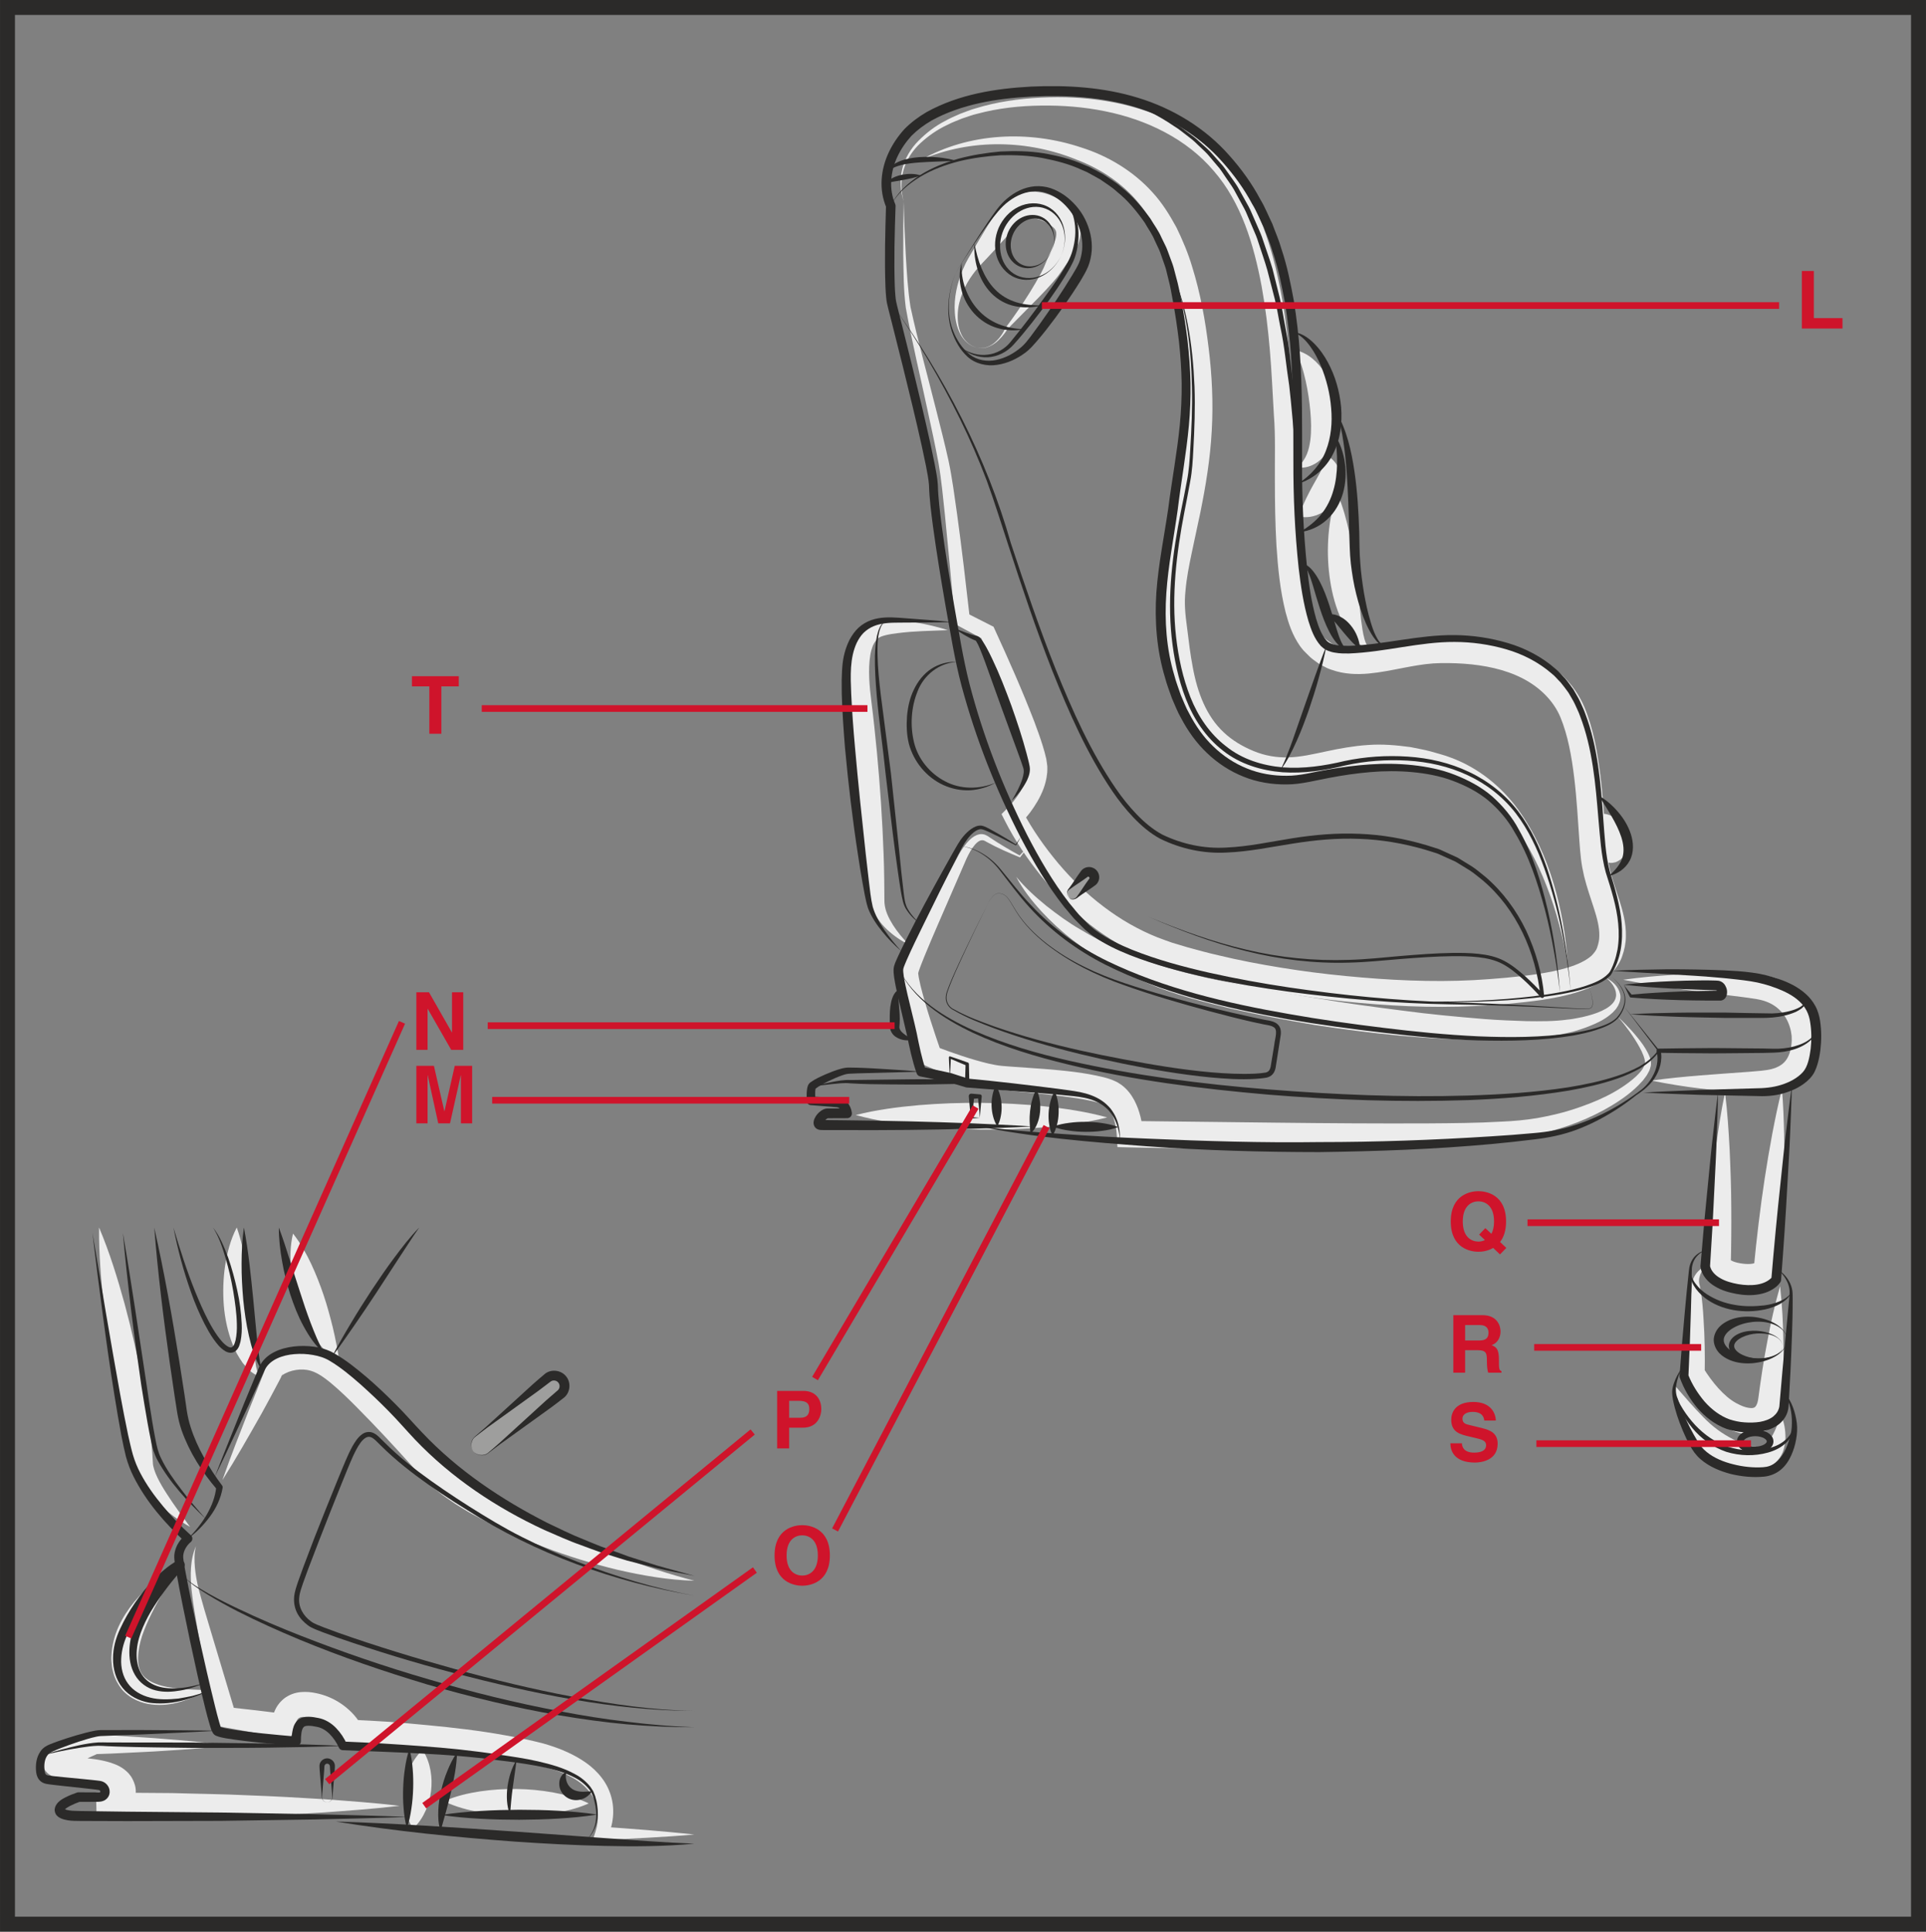 <?xml version="1.0" encoding="UTF-8"?>
<!DOCTYPE svg PUBLIC "-//W3C//DTD SVG 1.1//EN" "http://www.w3.org/Graphics/SVG/1.1/DTD/svg11.dtd">
<!-- Creator: CorelDRAW 2018 (64-Bit) -->
<svg xmlns="http://www.w3.org/2000/svg" xml:space="preserve" width="42.966mm" height="43.096mm" version="1.1" style="shape-rendering:geometricPrecision; text-rendering:geometricPrecision; image-rendering:optimizeQuality; fill-rule:evenodd; clip-rule:evenodd"
viewBox="0 0 19256.49 19315.11"
 xmlns:xlink="http://www.w3.org/1999/xlink">
 <rect x="0" y="0" width="19256.49" height="19315.11" fill="#808080" stroke="none"/>
 <defs>
  <style type="text/css">
   <![CDATA[
    .str2 {stroke:#2B2A29;stroke-width:149.42;stroke-miterlimit:4}
    .str1 {stroke:#CF142B;stroke-width:66.73;stroke-miterlimit:4}
    .str0 {stroke:#2B2A29;stroke-width:66.73;stroke-linecap:round;stroke-linejoin:round;stroke-miterlimit:4}
    .fil3 {fill:none;fill-rule:nonzero}
    .fil0 {fill:#ECECEC;fill-rule:nonzero}
    .fil1 {fill:#9E9E9D;fill-rule:nonzero}
    .fil2 {fill:#2B2A29;fill-rule:nonzero}
    .fil4 {fill:#CF142B;fill-rule:nonzero}
   ]]>
  </style>
 </defs>
 <g id="Слой_x0020_1">
  <path class="fil0" d="M9477.84 6301.11c-170.89,6.95 -341.2,8.69 -504.03,30.03 -77.49,9.68 -169.5,24.69 -199.58,55.98 -18.33,17.7 -33.66,39.71 -46.3,67.54 -11.25,29.71 -21.33,61.18 -26.71,97.39 -23.26,143.24 -9.01,307.36 11.52,467.05 21.2,164.26 38.41,336.27 55.04,504.52 31.91,338.2 54.54,677.34 66.56,1016.62 3,84.75 5.56,169.68 6.32,254.43l1.12 127.42 0.45 63.55c1.12,18.82 -0.63,33.84 2.06,51.72 6.18,70.36 40.65,143.55 83.99,212.17 43.92,68.8 97.7,133.92 157.76,194.96 -77.63,-37.15 -149.38,-86.95 -214.68,-147.36 -64.54,-60.73 -122.4,-135.04 -154.8,-230.19 -8.87,-22.95 -11.7,-50.6 -16.63,-73.55l-11.38 -62.61 -22.59 -125.36c-15.01,-83.5 -28.15,-167.13 -41.1,-250.62 -51.09,-334.26 -91.56,-668.65 -122.85,-1003.98 -15.51,-168.7 -28.33,-333.63 -40.83,-505.82 -11.2,-175.51 -16.27,-354.96 36.84,-542.62 12.19,-46.79 34.02,-94.39 60.28,-140.1 28.91,-45.85 68.3,-90.44 120.16,-120.61l40.16 -19.45c13.58,-5.38 28.15,-8.38 42.04,-12.33 28.46,-7.44 49.79,-7.62 74.31,-10.13 46.66,-2.38 91.7,-2.55 135.49,0.94 175.69,15.19 343.26,48.85 507.39,100.39z"/>
  <path class="fil0" d="M10286.45 8457.1l-84.26 111.78 -3.5 4.39 -6.01 -2.33c-110.66,-45.4 -220.24,-92.68 -326.19,-151.35 -30.34,-18.96 -41.41,-20.84 -61.8,-15.96 -18.64,5.87 -38.59,21.2 -55.8,41.28 -34.78,39.98 -62.16,90.89 -86.01,142.12l-283.97 653.95c-47.15,108.95 -94.07,218.22 -138.53,327.13l-32.22 81.61 -14.7 39.66c-5.06,13.76 -9.32,26.4 -11.07,34.47 -4.62,12.82 0.31,9.01 -0.94,17.26 1.88,11.83 2.51,22.14 5.02,35.23 4.93,26.26 10.76,53.15 17.57,80.99 55.8,222.75 132.35,450.11 208.72,671.96l-60.73 -65.79c174.57,65.93 356.22,129.79 532.67,171.7 43.65,9.19 88.07,18.82 128.09,22.32 42.22,4.39 92.77,7.4 139.92,10.76l289.48 20.53c195.41,16.45 386.74,32.72 593.84,83 25.77,6.18 53.92,15.82 82.38,25.77l46.16 20.57c15.82,8.69 31.82,19.27 47.15,29.4 59.74,43.97 100.39,99.95 129.48,154.31 29.09,55.04 48.05,110.39 61.8,165.07 13.76,56.11 22.32,105.95 26.44,169.01l-129.66 -126.93 1486.98 17.08c495.56,5.69 991.2,9.14 1485.95,6.95 246.95,-1.75 495.02,-3.32 738.97,-17.57 122.85,-4.89 240.67,-16.13 360.34,-35.72 118.59,-21.96 237,-47.6 351.78,-85.24 228.17,-73.32 458.54,-172.33 634.36,-331.52 40.96,-39.08 82.82,-87.75 88.38,-131.54 3.63,-21.83 -6.01,-52.03 -15.82,-78.75 -10.44,-27.38 -23.4,-54.72 -38.1,-80.99 -58.67,-106.85 -133.42,-207.24 -213.11,-302.3 90.08,85.69 176.09,176.32 249.32,280.03 18.02,25.95 34.47,53.6 48.99,83 13.76,29.89 28.82,59.47 28.95,99.77 1.25,21.65 -4.26,39.22 -10.44,56.47 -4.57,18.78 -14.7,31.78 -22.59,47.55 -7.62,16 -18.33,28.33 -28.01,42.08 -9.77,13.76 -19.9,26.89 -31.28,38.41 -87.62,97.88 -192.9,172.64 -301.85,238.93 -109.4,65.61 -224.67,121.1 -343.26,167.76 -118.72,46.92 -241.57,81.88 -365.36,112.72 -123.79,28.46 -252.69,48.67 -377.42,61.36 -250.62,25.91 -499.14,38.23 -748.33,51.05 -497.71,22.32 -994.83,30.21 -1491.91,34.47 -497.26,-0.13 -993.89,1.88 -1491.15,-9.95l-122.35 -3 -7.26 -123.97c-4.3,-72.74 -24.2,-162.69 -55.53,-221.81 -15.64,-30.39 -34.29,-53.6 -52.48,-66.91 -4.89,-2.69 -8.83,-5.83 -13.89,-9.14 -6.81,-2.69 -13.31,-5.56 -19.94,-8.69 -16.9,-5.69 -34.29,-12.64 -55.17,-17.7 -167.44,-42.85 -361.59,-62.16 -549.25,-83.68l-286.34 -28.15c-49.03,-4.89 -94.57,-8.34 -148.17,-15.33 -55.8,-6.95 -105.46,-19.27 -155.74,-31.28 -197.16,-52.66 -378.36,-121.77 -560.63,-201.14l-47.28 -20.71 -13.27 -45.04c-68.17,-231.49 -134.41,-458.99 -183.76,-700.74 -6.14,-30.03 -11.07,-61.67 -15.01,-94.39 -2.2,-16.31 -2.82,-35.77 -4.08,-53.47 0.31,-21.33 2.69,-55.62 9.95,-70.68 6.45,-20.53 12.95,-35.54 19.14,-49.48l18.78 -42.98 38.59 -82.38c52.17,-108.46 105.95,-214.9 160,-321.44 108.15,-212.98 222.16,-421.38 333.81,-633.55 30.48,-54.1 65.43,-106.26 113.03,-152.25 24.02,-22.45 53.74,-44.46 92.95,-52.53 19.14,-4.71 41.77,-1.7 59.92,5.24 8.87,4.12 18.2,8.69 25.95,13.27l17.84 12.5c97.26,65.43 200.52,125.67 304.54,182.95l-9.5 2.02 96.45 -101.47z"/>
  <path class="fil0" d="M16056.68 9775.97c61.04,33.21 122.71,83 141.36,162.56 10.13,39.66 -1.88,82.69 -20.39,117.92 -10.44,17.26 -21.2,34.96 -35.09,48.4 -12.82,15.01 -26.89,28.77 -42.08,40.02 -59.29,49.61 -126.93,82.02 -194.78,109.72 -33.97,13.76 -68.3,27.34 -102.9,37.78 -34.64,11.38 -69.29,22.9 -105.46,30.66 -287.78,66.6 -574.26,73.86 -859.48,74.49 -570.94,-1.25 -1136.5,-63.73 -1697.94,-149.56 -279.85,-47.91 -559.24,-99.63 -836.4,-163.5 -274.02,-67.05 -557.5,-137.41 -824.08,-251.07 -267.83,-109.4 -521.6,-254.08 -749.9,-430.21 -114.15,-87.93 -220.6,-185.64 -317.81,-290.92 -96.31,-105.77 -185.95,-218.98 -251.57,-345.01 90.13,108.95 194.15,203.65 302.3,291.1 109.27,86.14 221.22,168.07 341.38,236.82 235.88,143.73 488.88,255.69 748.96,343.13 261.52,85.02 527.47,146.38 804,198.72 273.84,55.49 549.25,104.34 825.47,147.36 275.59,47.6 552.92,84.26 830.26,119.53 276.98,37.78 555.26,63.24 833.04,86.01 138.98,10.89 277.83,15.96 416.5,20.71 137.68,1.75 277.47,3 410.13,-15.64 33.66,-2.55 67.18,-9.01 100.71,-15.51 34.15,-5.51 66.73,-13.76 99.59,-22.27 65.48,-16.94 129.35,-39.53 185.01,-71.93 54.86,-32.13 103.4,-79.24 100.71,-141.85 -1.25,-62.75 -47.1,-124.1 -101.51,-167.44z"/>
  <path class="fil0" d="M9034.89 2015.44c-32.09,-104.07 -41.41,-216.47 -14.52,-323.81 26.08,-107.21 85.2,-206.34 163.32,-284.6 77.94,-78.43 166.95,-147.23 265.64,-197.51 47.73,-27.65 99.27,-48.05 149.56,-71.13 52.03,-18.02 102.59,-41.1 156.06,-55.04 210.92,-64.99 431.47,-96.58 650.94,-106.89 219.74,-10.89 441.6,-1.7 660.4,35.14 218.67,36.35 434.96,100.08 636.87,198.72 202.4,97.7 388.62,234 540.11,403.19 152.88,167.76 270.21,367.42 354.65,575.02 85.38,207.78 144.49,423.26 190.03,639.87 91.56,433.08 119.53,877.19 150.86,1306.95 21.33,224.18 16.45,442.72 22.27,659.32 4.12,216.61 10.94,432.41 26.71,645.88 16.13,212.8 39.71,426.09 91.88,623.11 25.77,97.39 62.3,192.09 110.52,258.2 6.5,7.57 11.52,15.46 18.64,23.22l24.02 23.26c15.37,16.27 31.33,31.6 49.35,42.85 17.08,12.95 34.02,26.08 53.42,34.15 18.2,10.26 36.84,19.76 57.59,25.28 159.82,56.92 366.97,10.62 579.28,-33.34 107.21,-21.96 218.98,-44.1 336.94,-53.92 60.55,-4.89 117.02,-6.01 173.45,-6.01 56.74,0 113.66,1.75 170.94,5.06 227.68,14.83 461.81,59.29 679.04,167.44 215.85,107.65 409.19,286.17 508.33,520.79 92.19,223.73 129.79,448.09 158.25,669.45 28.01,221.18 40.2,442.04 56.47,656.45 4.12,53.29 8.2,107.03 14.7,156.55 5.38,50.56 14.88,95.96 26.26,144.99 24.02,97.21 59.61,195.09 93.89,303.06 33.34,107.07 68.3,227.05 65.3,363.21 -0.63,67.99 -14.7,135.49 -38.9,202.98 -25.77,72.74 -74.31,133.92 -125.85,183.89 -107.65,94.57 -226.74,140.73 -339.77,175.51 -113.84,33.97 -226.11,54.86 -337.57,72.11 -223.11,31.6 -441.91,48.67 -662.15,61 -445.9,21.2 -886.06,-1.39 -1324.16,-48.05 -218.98,-23.4 -437.2,-53.6 -654.26,-91.38 -217.1,-37.33 -433.39,-80.94 -647.81,-135.17 -107.34,-25.32 -213.74,-56.47 -320.14,-86.81l-158.93 -49.35c-53.11,-18.33 -107.21,-40.29 -160.63,-60.24 -212.04,-87.44 -410,-204.91 -588.78,-344.34 -178.69,-139.97 -338.51,-301.05 -480.18,-475.43 -141.67,-176.14 -266.45,-357.96 -371.59,-565.56l-31.91 -62.93 52.8 -53.29c100.08,-101.69 195.27,-241.12 210.92,-368.9 3.5,-16.27 1.43,-31.46 3,-47.1l-6.32 -47.42c-8.2,-36.71 -16.58,-73.86 -28.59,-112.58 -21.83,-76.68 -48.9,-154.49 -75.92,-231.62 -110.97,-309.74 -238.25,-617.91 -368.72,-922.09l35.45 37.78 -249.68 -134.86 -36.84 -19.94 -3.45 -39.66c-30.52,-350.84 -63.91,-701.86 -98.51,-1052.07 -18.64,-174.57 -34.78,-350.84 -64.49,-520.66 -31.82,-171.56 -69.74,-344.21 -107.07,-516.22 -73.5,-345.15 -157,-686.35 -219.92,-1036.56 -22.59,-178.06 -22.27,-354.15 -25.14,-530.78 -1.12,-176.45 0.31,-352.9 3.94,-529.17zm0 0c4.62,176.27 11.56,352.41 20.89,528.36 10.58,175.51 20.39,352.77 47.28,523.97 73.82,341.7 169.82,683.03 255.2,1024.73 43.29,171.25 87.26,341.65 125.67,515.77 37.15,176.45 59.16,351.15 84.3,526.35 48.36,350.03 88.7,700.42 128.54,1051.26l-40.16 -59.61 253.13 128.54 23.71 12.01 11.7 25.59c139.61,304.68 275.1,609.04 396.19,923.84 29.45,79.24 58.67,158.43 84.12,241.44 13.31,40.65 24.34,84.44 34.96,128.85 4.44,24.2 7.75,50.91 10.76,76.24 -0.49,25.77 1.39,52.62 -2.87,77.63 -11.07,102.14 -49.3,191.78 -95.19,271.78 -47.42,81.12 -99.27,150.19 -166.95,220.1l20.71 -116.21c94.88,179.14 219.92,356.66 354.33,516.85 135.67,160.94 287.11,307.99 453.61,433.39 165.87,126.16 346.58,230.37 537.91,306.74 48.67,17.52 95.64,36.53 145.44,52.93l153.37 45.89c103.08,28.1 206.16,57.05 310.86,80.45 208.23,50.29 419.32,90.62 631.63,124.6 212.04,34.64 425.64,61.8 639.74,82.38 427.52,41.73 859.62,63.42 1283.51,41.1 214.23,-12.64 429.76,-30.34 637.68,-60.86 103.4,-16.27 205.54,-36.03 300.06,-64.67 94.07,-28.28 181.07,-68.12 237.18,-118.28 25.14,-26.53 46.97,-51.85 56.92,-83 11.7,-34.47 21.83,-75.07 21.2,-116.03 2.2,-82.56 -21.65,-175.96 -53.92,-275.59 -31.78,-99.27 -70.05,-206.48 -98.2,-320.63 -13.13,-57.1 -25.28,-118.59 -31.28,-176.14 -7.13,-58.53 -11.07,-113.39 -15.19,-168.7 -15.64,-219.48 -26.89,-433.57 -52.8,-644.49 -25.46,-209.62 -62.93,-418.65 -136.79,-598.59 -70.05,-169.32 -213.6,-307.05 -385.3,-393.37 -172.95,-87.58 -374.86,-128.54 -579.95,-143.42 -51.72,-3.45 -103.4,-5.69 -155.43,-6.32 -52.48,-0.45 -104.83,0.18 -152.88,3.5 -99.14,7.13 -201.59,25.77 -307.68,46.34 -106.09,20.39 -216.16,43.47 -334.26,54.54 -117.29,10.76 -247.89,8.07 -374.1,-37.65 -31.91,-9.82 -61.94,-24.65 -91.07,-41.1 -30.66,-14.57 -57.05,-34.33 -83.32,-54.41 -27.52,-18.96 -50.73,-41.28 -72.87,-64.67l-33.84 -34.29c-11.2,-12.33 -21.51,-27.03 -32.27,-40.47 -78.07,-111.78 -115.23,-226.6 -144.99,-338.69 -56.43,-224.81 -77.31,-446.79 -91.83,-667.7 -13.13,-220.87 -15.51,-440.48 -15.82,-658.96 -1.57,-218.53 6.81,-436.22 -9.82,-645.88 -13.45,-220.91 -21.65,-434.96 -40.47,-650 -18.02,-214.72 -44.1,-428.02 -82.2,-638.44 -78.3,-417.89 -203.34,-836.89 -478.62,-1153.27 -271.15,-319.82 -670.71,-513.53 -1087.47,-596.85 -209.35,-42.85 -424.52,-59.61 -639.69,-56.47 -215.22,2.55 -429.9,25.95 -637.5,81.75 -52.53,11.7 -102.14,32.27 -153.55,48.22 -49.17,20.57 -100.08,38.59 -147.36,63.73 -96.9,45.67 -185.77,107.03 -264.34,179.14 -78.93,71.93 -140.1,164.12 -170.31,267.03 -30.97,102.77 -27.47,214.41 -0.31,319.73z"/>
  <path class="fil0" d="M9213.54 1596.39c473.37,-268.15 1071.97,-297.55 1597.24,-121.59 264.52,83.32 518.28,234.18 710.86,447.29 97.7,105.64 173.09,227.99 240.94,352.59 61.98,127.28 116.84,257.71 156.51,391.49 83.36,266.71 131.9,539.48 164.93,811.39 34.15,272.76 47.28,553.24 31.28,829.95 -14.7,277.29 -60.06,551.49 -114.47,819.33l-84.57 396.51c-27.52,130.6 -52.98,259.63 -63.42,383.91 -13.58,126.79 -3,231.13 16.45,374.73 16.31,134.05 32.27,265.15 56.61,391.62 46.48,252.96 136.16,487.94 307.86,647.94 84.26,80.63 188.28,142.3 300.37,188.6 112.58,46.66 228.48,66.24 348.19,63.1 119.98,-3 245.38,-31.64 378.36,-60.24 132.62,-28.46 272.9,-54.23 415.33,-63.55 142.79,-10.94 285.85,1.88 426.09,20.84 68.8,15.01 138.98,25.46 206.52,44.59 67.5,20.71 133.92,35.09 201.73,62.61 271.64,100.26 502.15,289.35 666.45,514.96 164.75,226.87 278.9,481.62 356.84,743.13 78.57,261.83 124.42,531.41 140.86,801.26 -21.33,-133.42 -50.91,-265.28 -86.5,-394.94 -34.78,-129.79 -75.7,-257.89 -124.55,-382.17 -96.31,-248.7 -221.67,-486.64 -389.74,-686.17 -165.07,-200.97 -379.66,-356.22 -620.6,-430.7 -58.35,-20.71 -125.54,-31.15 -187.52,-48.05 -63.24,-15.33 -127.42,-22.01 -190.66,-33.7 -127.78,-11.83 -255.38,-18.78 -381.99,-3.94 -126.84,13.27 -252.06,41.1 -382.03,74.17 -129.93,31.78 -268.46,67.68 -418.83,75.7 -149.56,8.38 -306.38,-15.46 -444.73,-69.56 -138.53,-52.8 -272.27,-127.42 -386.11,-230.81 -114.33,-102.45 -201.91,-232.61 -263.58,-367.78 -62.12,-135.67 -100.26,-276.35 -127.91,-414.7 -27.65,-138.53 -45.22,-275.45 -62.61,-409.37 -8.07,-69.07 -18.82,-126.93 -23.89,-208.67 -4.26,-38.77 -3.76,-76.06 -2.51,-113.21 0.31,-37.47 1.57,-74.49 6.32,-110.07 13.58,-144.81 42.04,-281.1 70.99,-414.39l87.44 -394.94c56.11,-260.75 97.7,-520.97 118.1,-782.66 21.2,-262.28 15.01,-523.34 -11.52,-787.24 -27.38,-264.16 -64.54,-526.97 -132.35,-778.81 -32.09,-126.66 -78.12,-247.62 -129.66,-365.4 -56.92,-114.33 -119.98,-225.93 -200.79,-323.63 -159.69,-197.2 -378.22,-345.19 -623.11,-438.28 -484.31,-198.46 -1054.44,-214.59 -1552.64,-1.12z"/>
  <path class="fil0" d="M12949.51 3501.8c127.1,23.26 229.74,121.77 297.73,227.23 68.12,107.97 107.97,231.44 119.67,358.73 11.56,126.66 -5.06,260.89 -67.5,382.48 -31.64,60.06 -76.55,116.66 -134.54,155.88 -57.55,38.9 -127.28,58.67 -189.9,46.97 92.19,-89.01 112.72,-179.32 126.03,-272.09 11.52,-93.45 8.52,-191.02 0,-289.66 -9.05,-98.69 -23.57,-198.28 -45.71,-298.36 -23.26,-100.89 -48.72,-199.71 -105.77,-311.17z"/>
  <path class="fil0" d="M13274.27 4559.64c70.99,40.16 113.97,109.54 129.17,187.52 15.15,78.39 -2.24,162.83 -39.84,230.68 -37.65,68.44 -94.07,121.28 -158.12,154.76 -64.67,32.9 -137.86,49.03 -218.67,32.27 24.02,-78.88 50.78,-134.23 74.62,-185.28 24.52,-49.97 46.66,-92.37 68.17,-130.6 21.33,-38.77 42.85,-73.37 65.12,-116.84 23.4,-43.97 45.54,-96.45 79.55,-172.51z"/>
  <path class="fil0" d="M13372.51 4937.46c56.61,133.29 90.62,264.38 119.4,395.12 27.83,130.78 48.36,260.89 65.12,390.05 16.76,129.21 28.46,257.89 41.91,385.03 6.5,63.55 13.27,126.93 23.57,189.4 11.2,62.93 21.47,123.3 61.18,184.34 -74.17,-12.01 -135.84,-72.25 -180.57,-129.48 -45.54,-59.47 -79.06,-124.6 -107.03,-190.39 -55.35,-131.99 -86.63,-268.6 -104.02,-405.07 -17.43,-136.74 -20.12,-273.84 -9.05,-410.58 12.19,-136.92 35.45,-273.71 89.5,-408.43z"/>
  <path class="fil0" d="M16001.51 8134.58c72.74,0.18 126.66,26.26 171.39,61.54 43.83,36.35 77.36,84.57 94.57,144.63 17.08,58.53 18.02,136.47 -23.71,206.21 -9.5,16.76 -25.01,32.09 -38.41,45.04 -15.51,12.19 -32.76,21.96 -49.35,28.77 -18.96,3.94 -35.72,8.56 -53.11,7.75 -17.7,-1.57 -35.45,-6.01 -51.54,-12.82 19.9,-72.07 8.02,-111.78 -8.07,-131.86 -14.39,-20.53 -24.38,-39.66 -32.76,-70.36 -8.2,-29.85 -15.01,-67.18 -18.33,-111.6 -2.69,-45.4 -2.82,-96.14 9.32,-167.31z"/>
  <path class="fil0" d="M16229.59 9796.67c327.94,-46.03 655.38,-61.85 984.57,-63.73 82.38,0.31 164.75,1.12 248.07,5.2 41.41,1.75 83.63,3.99 126.3,7.93 45.71,5.06 95.69,12.77 143.28,26.85 95.78,27.83 189.22,80.81 262.14,154.98 72.56,74 126.3,164.75 155.88,261.34 15.33,48.22 23.4,98.33 28.15,148.93 3.32,50.15 0.81,105.46 -6.81,151.93 -16.58,95.69 -51.85,202.09 -130.6,286.66 -78.25,84.3 -186.4,130.78 -283.79,144.54 -101.2,15.33 -181.2,7.89 -265.15,5.83 -330.94,-18.15 -655.69,-55.8 -980.45,-122.22 327.62,-45.36 655.38,-63.69 977.27,-87.89 78.75,-6.81 163.36,-11.56 222.48,-26.89 62.43,-16.13 109.4,-43.34 140.24,-81.88 31.15,-37.96 50.73,-92.68 59.12,-157.18 4.44,-34.29 4.75,-60.73 3,-92.01 -3.63,-30.52 -8.83,-61.36 -18.47,-90.76 -36.84,-119.71 -121.46,-213.29 -240.67,-254.7 -30.03,-11.25 -60.55,-18.02 -95.64,-24.52l-116.98 -16.94 -240.18 -30.16c-322.38,-40.47 -647.31,-80.18 -971.75,-145.3z"/>
  <path class="fil0" d="M17247.19 10925.65c24.52,191.02 35.9,381.85 46.34,572.69 8.52,190.84 15.64,381.85 16.27,572.38 0.49,95.46 0.94,190.84 -0.13,286.17l-1.75 142.75 -1.43 71.49 -0.94 35.72c-0.63,8.07 0,37.15 -0.63,8.38 -2.2,-17.39 -7.26,-18.47 -4.12,-17.08 2.24,1.93 11.56,7.75 23.57,13 24.34,10.89 62.61,19.76 99.77,24.34 37.29,4.75 72.43,4.89 97.7,0.13 12.33,-2.38 22.45,-5.69 27.83,-8.69 2.2,-1.57 4.57,-2.82 4.57,-2.82 0.49,-0.18 -0.13,0 -0.63,0.94l-1.75 2.51c-1.39,2.87 -0.45,-0.31 -6.45,12.5l-10.94 42.71c28.46,-300.28 64.22,-599.71 109.4,-898.56 22.77,-149.38 48.22,-298.36 75.92,-447.42 28.46,-148.8 58.49,-297.59 96.58,-445.72 13.13,152.43 18.33,304.05 21.69,455.67 2.69,151.49 2.82,302.79 0.45,453.79 -4.75,302.12 -19.27,603.48 -40.78,904.21l-1.57 23.26 -9.32 19.41c-8.69,18.2 -10.76,20.12 -15.51,27.7 -4.44,6.81 -8.25,11.2 -12.5,16.76 -8.2,9.95 -16.58,19.14 -25.14,26.71 -17.21,16.27 -34.91,28.15 -52.98,38.9 -35.85,20.53 -71.62,31.6 -105.59,39.04 -67.99,13.45 -129.17,11.07 -185.64,3.18 -56.61,-8.38 -112.23,-19.76 -174.52,-47.6 -31.01,-14.39 -63.73,-32.27 -95.69,-63.42 -31.28,-30.84 -63.24,-74.31 -72.56,-138.98 -3.5,-52.3 0.94,-47.1 0.49,-62.61l2.02 -35.23 4.62 -70.99 10.44 -141.54c6.63,-94.39 15.33,-188.6 23.71,-282.98 16.9,-188.64 39.98,-377.1 64.67,-565.56 26.4,-188.33 53.92,-376.97 94.52,-565.12z"/>
  <path class="fil0" d="M17049.45 12660.84c-30.34,35.72 -51.36,77.45 -59.43,117.78 -3.81,20.08 -4.12,39.84 -0.31,58.17 4.26,13.94 11.7,44.42 14.52,67.5 14.75,95.51 22.63,188.01 27.83,281.28 12.82,186.27 14.7,371.59 12.01,557.18l-12.77 -62.12c85.2,137.86 204.1,282.36 328.21,349.9 32.13,17.08 67.86,33.84 98.38,41.59 30.52,7.71 57.55,9.32 70.36,6.01 12.46,-4.12 17.84,-4.75 29.22,-21.38 10.94,-16.76 19.45,-45.04 23.57,-82.2 24.83,-186.89 52.66,-373.47 88.7,-559.24 33.84,-185.77 75.12,-370.74 128.05,-554 21.2,190.03 30.7,378.36 32.76,566.01 4.39,187.52 0.31,374.28 -6.68,560.81 -2.02,55.98 -9.64,121.91 -42.49,188.46 -31.01,67.54 -104.2,130.6 -181.51,152.43 -77.8,23.4 -147.68,14.25 -207.46,0 -60.55,-15.33 -110.66,-37.47 -161.12,-64.49 -102.28,-57.55 -181.16,-132.98 -247.44,-213.29 -66.87,-81.75 -119.04,-163.95 -167.26,-261.34l-16.13 -32.58 3.18 -29.71c20.08,-182.63 42.35,-365.9 69.87,-548.17 11.88,-91.07 27.2,-182.95 37.78,-271.96 2.69,-23.08 3,-38.41 5.56,-70.5 3.32,-28.01 12.95,-54.1 25.59,-76.86 26.08,-45.54 64.99,-78.25 107.03,-99.27z"/>
  <path class="fil0" d="M16744.29 13852.96c101.2,115.09 191.82,223.24 286.21,317.94 94.7,97.57 187.52,164.44 300.24,222.34 106.4,55.93 224.36,87.4 293.61,64.94 18.02,-7.08 29.89,-10.4 48.85,-32.72 18.2,-21.33 35.41,-47.73 50.91,-76.82 32.58,-58.35 55.98,-126.16 81.75,-199.08 33.52,70.86 46.03,147.99 45.67,229.74 -1.39,40.78 -7.4,83 -21.78,125.85 -12.68,42.22 -47.6,96.45 -90.31,128.85 -88.38,67.99 -194.6,80 -283.79,72.29 -90.76,-8.87 -172.64,-37.96 -246.5,-75.29 -73.19,-38.72 -139.12,-83.63 -201.28,-143.24 -60.06,-58.17 -107.83,-123.97 -145.75,-192.72 -74.98,-137.86 -119.71,-287.15 -117.83,-442.09z"/>
  <path class="fil0" d="M8556.06 11149.43c209.97,-53.29 419.77,-80 629.43,-98.65 209.66,-17.57 419.32,-24.83 628.8,-22.95 209.53,1.75 419.01,12.95 628.17,34.47 209.35,22.63 418.69,53.47 627.55,111.02 -209.97,53.6 -419.77,80.45 -629.43,99.14 -209.84,17.52 -419.32,24.65 -628.8,22.41 -209.53,-2.2 -418.83,-13.27 -628.17,-34.91 -209.35,-22.63 -418.51,-53.29 -627.55,-110.52z"/>
  <path class="fil0" d="M9765.12 3475.89c31.33,5.56 63.42,5.69 94.07,-2.69 30.39,-9.01 58.22,-24.83 82.38,-44.73 48.72,-39.84 85.38,-93.45 111.02,-148.93l0.49 -0.94 1.25 -1.61c87.44,-115.23 168.83,-235.88 245.2,-358.41 37.78,-61.49 74.62,-123.65 107.7,-185.64 15.96,-30.66 32.4,-62.43 42.98,-90.89l21.51 -51.41 23.4 -51.05c31.15,-65.17 56.61,-127.91 64.18,-175.69 3,-23.71 2.55,-42.17 -2.82,-53.56 -0.31,-6.99 -6.81,-11.25 -8.2,-17.26 -6.81,-5.38 -7.75,-11.7 -16,-18.02 -26.08,-25.46 -79.19,-57.1 -130.74,-76.68 -51.23,-19.14 -86.01,-22.32 -119.71,-11.7 -35.09,10.44 -81.75,42.85 -127.6,87.58 -46.3,44.1 -93.76,96.14 -142.12,149.42 -47.78,53.42 -96.45,108.46 -147.54,161.57 -25.91,27.07 -50.73,53.47 -72.7,78.3 -24.07,24.65 -44.28,52.17 -65.3,79.69 -40.47,55.49 -76.55,115.86 -101.2,181.34 -26.71,64.49 -45.22,133.6 -49.03,204.42 -4.26,70.23 2.87,143.42 33.08,208.72 28.28,65.3 84.71,120.65 155.7,138.18zm0 0c-71.75,-15.96 -128.67,-70.81 -162.83,-134.68 -34.15,-64.99 -50.6,-138.35 -55.66,-212.04 -11.07,-148.48 22.95,-299.92 82.69,-440.65 28.95,-69.56 72.25,-140.24 107.52,-199.85 36.35,-62.16 72.56,-124.28 111.15,-187.07 37.65,-63.06 77.8,-126.61 128.72,-189.72 51.36,-61.04 114.78,-129.66 216.29,-170.13 23.84,-11.38 52.3,-15.33 78.88,-21.83 26.89,-3.32 54.54,-3.76 81.12,-3.32 25.28,3.18 51.99,5.87 75.74,11.56 22.77,6.5 46.3,12.95 68.3,21.02 81.7,34.47 158.7,75.25 230.32,157.18 17.57,18.96 32.58,46.3 46.34,70.5 10.44,27.97 22.95,55.49 25.77,85.38 11.25,59.47 0.81,115.09 -13.58,160.81 -30.21,92.64 -80,155.88 -121.46,215.17l-61.18 87.13c-23.89,35.27 -48.05,63.42 -72.87,92.51 -49.35,56.92 -100.08,110.21 -151.49,162.83l-307.36 311.31 1.75 -2.33c-16.76,28.59 -36.03,54.05 -57.41,78.25 -21.47,24.02 -43.92,47.1 -70.5,65.43 -26.26,18.51 -55.04,32.9 -85.69,41.77 -31.15,7.89 -63.42,6.95 -94.57,0.76z"/>
  <path class="fil0" d="M990.31 12274.01c106.4,251.25 184.65,508.15 256.27,766.66 69.74,258.69 128.85,519.53 177.57,782.8 46.97,263.58 91.07,527.47 104.02,801.31 0,38.59 20.08,96.14 46.03,150.37 26.71,55.17 59.61,110.34 95.15,164.89 70.05,110.39 150.68,216.92 230.73,327.44 -119.89,-66.56 -227.68,-150.19 -330.94,-242.83 -50.29,-47.91 -98.2,-99.45 -143.42,-156.69 -43.61,-58.85 -86.32,-122.85 -105.91,-216.92 -50.29,-256.63 -111.96,-517.02 -158.3,-779.17 -48.22,-262.14 -89.14,-525.9 -120.47,-791.67 -29.71,-266.09 -53.6,-533.47 -50.73,-806.19z"/>
  <path class="fil0" d="M2366.95 12274.01c46.84,130.91 72.11,257.26 93,382.79 19.9,125.36 33.84,249.15 43.79,372.04 10.44,122.98 18.2,243.77 26.26,365.05 3,29.58 4.71,60.24 6.63,90.94 3.94,29.22 6.95,59.43 9.64,90.76 3.94,29.85 10.58,58.94 14.39,91.83 6.5,30.52 17.21,59.92 25.28,96 -29.54,-15.19 -61.31,-34.15 -88.7,-57.73 -24.83,-24.2 -49.79,-50.73 -71.75,-78.88 -19.45,-28.77 -38.45,-58.53 -56.29,-89.37 -15.82,-30.66 -29.58,-62.12 -43.34,-94.07 -49.79,-127.73 -77.63,-260.53 -88.38,-392.25 -10.26,-131.86 -6.01,-263.71 12.95,-393.86 20.57,-129.97 52.84,-259.14 116.53,-383.24z"/>
  <path class="fil0" d="M2223.31 14800.6c84.62,-243.32 179.45,-481.44 272.76,-720.19 47.42,-118.59 96.9,-237.81 141.67,-355.1 5.06,-13.31 12.15,-32.72 12.15,-34.02l1.12 -3.32c2.2,-7.26 5.06,-14.52 8.25,-21.51 3,-6.45 7.89,-15.33 10.4,-18.78l7.31 -9.5c10.76,-13.89 19.45,-21.51 28.15,-29.58 34.6,-30.21 67.81,-48.99 103.08,-66.69 70.19,-32.9 146.24,-52.35 225.3,-55.04 78.88,-3 159.69,12.64 232.43,43.97 75.07,33.52 129.93,74.31 185.28,113.97 108.33,81.44 206.34,168.38 302.3,256.94 189.9,178.51 366.03,366.79 541.68,554.49l128.58 143.06 59.25 59.29c19.14,19.76 44.46,37.47 66.42,56.47 43.34,38.54 96.76,71.44 144.67,107.52 52.17,32.85 103.08,67 156.06,99.45 210.92,131.54 437.02,243.32 664.07,353.21 458.04,212.8 930.16,400.95 1427.24,530.92 -257.71,-6.81 -514.16,-51.54 -766.35,-109.09 -251.74,-60.86 -499.95,-136.79 -742.33,-229.92 -243.81,-90.13 -479.69,-200.92 -710.86,-327.13 -58.17,-30.66 -113.52,-68.3 -170.31,-102.45 -54.99,-39.66 -111.78,-73.37 -165.2,-118.54 -26.89,-22.45 -54.54,-41.14 -80.63,-66.73l-77.63 -75.43 -129.84 -140.42c-170.27,-189.22 -343.4,-375.49 -520.34,-553.69 -87.89,-89.32 -177.7,-176.76 -270.34,-253.94 -97.26,-79.01 -172.95,-130.11 -274.47,-134.37 -49.03,-2.55 -100.26,6.01 -147.68,23.4 -22.77,8.87 -46.48,20.89 -61.04,31.46 -3.5,2.38 -6.95,5.2 -6.01,3.94l-0.49 -0.45c0,-0.31 3.68,-5.24 4.62,-8.25 1.39,-3.32 2.51,-7.13 2.82,-10.76 -0.45,0.49 -2.06,5.38 -3.14,7.93 -10.94,28.59 -17.39,38.1 -25.14,54.23 -60.42,116.03 -121.14,227.68 -183.08,340.4 -126.52,223.42 -253,446.48 -390.73,664.21z"/>
  <path class="fil0" d="M2929.6 12334.51c78.12,99.95 133.47,202.22 182.63,305.66 48.36,103.71 88.87,208.23 124.42,313.68 35.27,105.59 64.36,212.48 90.94,320.81 26.08,109.09 46.61,218 67.36,342.77 -112.76,-61.54 -193.53,-159.06 -259.81,-258.69 -66.06,-100.84 -115.09,-209.17 -151.93,-320.45 -37.15,-111.51 -61.67,-226.11 -72.87,-343.26 -10.44,-117.33 -10.76,-236.69 19.27,-360.52z"/>
  <path class="fil0" d="M1959.91 15459.07c-19.9,70.5 -16.9,144.18 -11.2,215.67 6.95,71.62 19.14,142.43 37.02,212.04 36.48,139.43 77.94,279.98 120.47,419.28l251.7 838.78 -83.94 -74.76c192.54,20.71 384.99,42.67 576.95,67.5l-135.35 117.16c0.76,-36.03 4.26,-56.61 10.26,-84.26 6.18,-26.08 14.7,-52.35 27.65,-78.43 24.83,-51.85 69.6,-103.58 126.03,-133.78 56.11,-31.28 116.84,-41.23 168.07,-40.47 53.11,-0.76 99.95,9.01 142.79,19.14 87.08,21.96 172.15,61.67 246.32,117.33 36.98,27.83 71.62,58.98 102.59,94.07 15.19,17.84 30.07,36.03 43.65,55.8 14.57,21.33 25.14,36.71 40.96,69.24l-113.21 -77.63c129.48,6.01 257.26,13.27 385.8,21.51 128.05,9.95 256.27,21.33 384.18,33.66 256.32,24.52 512.45,53.78 768.28,100.39 128.05,22.14 256.27,49.21 385.12,82.69 129.66,37.33 259.32,86.5 379.66,162.24 119.04,73.68 232.7,184.65 284.1,329.19 53.74,143.55 37.96,300.73 -16.94,429.72l-61.8 -89.77c153.86,11.7 307.54,21.96 461.36,34.91 153.68,13.13 307.36,26.58 461.05,43.79 -154,13.31 -307.99,22.77 -462.17,31.78 -154,9.05 -307.99,15.37 -461.99,23.08l-91.38 4.62 29.58 -94.57c34.15,-109.27 31.15,-225.62 -15.51,-318.88 -45.85,-93.45 -127.91,-168.7 -228.75,-221.67 -100.26,-53.92 -214.72,-88.56 -332.19,-114.78 -119.84,-25.64 -242.69,-46.66 -367.47,-62.79 -249.32,-32.09 -501.7,-57.55 -754.47,-79.06l-379.79 -28.15c-126.48,-9.82 -253.94,-18.96 -379.48,-26.4l-79.69 -4.57 -33.52 -72.92c-0.63,-1.25 -9.64,-17.84 -16.58,-27.47 -7.44,-11.25 -16.13,-22.32 -25.14,-33.08 -18.33,-21.65 -39.53,-41.23 -62.3,-58.67 -45.36,-35.23 -98.33,-61.18 -156.51,-77 -58.04,-17.52 -110.21,-19.9 -128.27,-8.69 -10.08,4.75 -18.02,10.94 -26.85,26.13 -4.44,7.08 -8.25,16.58 -11.25,26.85 -3,8.56 -5.06,25.46 -5.51,26.89l-50.78 130.74 -84.71 -13.71c-191.2,-31.01 -381.85,-64.67 -572.24,-99.81l-70.01 -12.95 -13.94 -61.98c-31.91,-143.24 -65.3,-285.67 -93.58,-429.58 -28.95,-143.69 -58.49,-287.29 -84.62,-431.6 -24.47,-144.99 -51.85,-288.72 -67.32,-437.02 -13.62,-147.23 -15.51,-303.73 44.86,-439.71z"/>
  <path class="fil0" d="M2306.89 17453.04c-113.52,12.46 -227.05,22.27 -340.57,30.97 -113.52,10.13 -227.05,15.96 -340.53,23.71 -113.52,8.38 -227.05,12.01 -340.44,18.33 -113.52,6.18 -227.05,10.94 -340.57,14.07l37.65 -7.08c-130.91,58.31 -260.71,119.04 -392.25,175.33l38.41 -25.32c12.95,-13.58 12.5,-15.15 17.84,-24.34 3.5,-7.44 6.99,-17.7 8.25,-28.77 2.38,-23.71 -4.57,-46.97 -14.25,-59.61 -17.7,-22.59 -17.7,-18.2 -17.52,-19.45 4.57,1.93 23.53,6.63 41.41,9.32 19.14,3 38.59,4.93 61.8,6.99l72.29 6.45c97.7,10.31 197.47,17.26 308.31,52.03 54.54,18.82 117.78,41.1 180.08,107.65 13.89,15.69 30.66,40.16 38.27,56.16 8.83,16.76 16.58,36.66 23.08,57.55 12.46,42.35 15.01,101.33 -7.31,154.76 -21.96,53.6 -60.68,89.82 -94.7,112.58 -35.41,23.89 -67.99,36.08 -99.45,46.48 -62.3,18.82 -118.72,25.14 -173.76,28.77l-6.63 -265.91 757.21 5.69c252.51,7.75 504.83,9.77 757.34,22.27 252.19,9.01 504.66,23.08 757.03,38.72 252.33,18.69 504.83,36.21 757.16,66.29 -252.33,30.34 -504.83,47.73 -757.16,66.38 -252.37,15.64 -504.83,29.71 -757.03,38.9 -252.51,12.33 -504.83,14.39 -757.34,22.14l-757.21 5.69 -6.63 -265.95c40.65,-1.88 80,-6.77 109.72,-15.33 31.46,-7.13 40.47,-24.83 29.76,-6.18 -3.81,8.87 -1.61,17.43 -1.93,13.76 -1.12,-2.02 -1.25,-4.57 -3.76,-9.14 -2.69,-5.38 -0.49,-0.49 -1.61,-3.18 -2.69,-5.2 -30.21,-23.4 -65.93,-34.47 -71.93,-23.89 -163.81,-40.16 -255.96,-53.11l-70.54 -9.95c-24.34,-3.5 -52.48,-7.31 -80.31,-13.45 -29.09,-6.81 -57.23,-12.68 -96.14,-31.15 -20.84,-12.5 -42.98,-19.32 -74.44,-62.16 -7.93,-12.77 -14.57,-25.14 -19,-41.55 -4.71,-17.08 -6.14,-34.51 -4.26,-52.21 1.88,-16.9 6.95,-33.03 13.27,-45.67 7.62,-14.7 10.76,-21.33 27.7,-39.4l15.51 -16.76 22.77 -8.52c134.05,-50.6 269.72,-96.63 404.44,-144.81l21.78 -7.93 15.69 0.63c113.52,5.24 226.87,11.7 340.22,19.76 113.39,8.07 226.92,13.76 340.13,23.89 113.52,9.82 226.74,17.39 340.22,29.4 113.21,10.58 226.6,22.27 339.95,36.71z"/>
  <path class="fil0" d="M4224.63 17497.55c46.92,72.11 67.5,141.22 80.31,209.21 11.52,67.81 12.64,134.54 5.06,199.98 -7.75,65.61 -24.69,130.15 -52.03,193.21 -28.28,63.24 -64.81,125.22 -127.91,184.2 -47.42,-72.11 -68.12,-141.18 -80.63,-209.17 -11.56,-67.86 -12.82,-134.54 -4.75,-200.02 8.2,-65.61 24.96,-129.97 52.35,-193.21 28.46,-63.24 64.81,-125.22 127.6,-184.2z"/>
  <path class="fil0" d="M4437.96 18011.21c121.59,-53.6 242.69,-80.45 363.66,-99.27 120.96,-17.7 241.93,-25.01 362.72,-23.4 120.65,1.57 241.12,12.46 361.59,33.84 120.34,22.45 240.63,52.98 360.47,110.34 -121.41,53.92 -242.51,80.94 -363.66,99.63 -120.92,17.84 -241.88,25.14 -362.54,23.22 -120.61,-1.88 -241.26,-12.95 -361.59,-34.29 -120.47,-22.45 -240.81,-52.98 -360.65,-110.07z"/>
  <path class="fil0" d="M1768.67 15678.55c-90.26,159.19 -180.21,307.01 -253.58,456.3 -36.53,74.31 -69.24,148.12 -94.07,221.18 -23.4,72.56 -38.45,144.85 -40.47,212.48 -2.55,67.54 9.77,123.52 36.03,166.5 27.2,42.71 77.63,78.25 145.79,103.4 67.5,25.64 148.44,39.08 232.56,46.34 84.75,11.07 172.19,8.52 264.65,16.27 -77.45,49.66 -161.26,87.62 -251.39,114.33 -89.82,26.71 -186.89,40.65 -290.92,28.15 -101.96,-11.07 -218.8,-56.29 -300.87,-153.05 -38.27,-48.85 -68.3,-104.96 -83.5,-161.88 -7.89,-28.64 -14.39,-57.41 -15.96,-85.24 -3.5,-28.28 -5.24,-56.11 -3.32,-82.69 4.39,-107.52 31.91,-207.91 72.7,-298.49 41.77,-89.5 94.43,-169.68 153.68,-242.06 119.22,-143.91 262.19,-262.19 428.64,-341.52z"/>
  <path class="fil1" d="M4735.24 14380.12c0,0 677.03,-569.64 763.48,-616.61 86.5,-46.79 211.54,81.88 125.72,156.69 -85.69,74.94 -655.83,555.3 -742.19,607.78 -86.32,52.48 -227.68,-10.58 -147,-147.86z"/>
  <path class="fil1" d="M10686.81 8892.55l191.6 -173.76c0,0 91.7,3.99 63.1,56.29 -28.46,52.17 -148.3,172.06 -148.3,172.06 0,0 -64.85,93.89 -106.4,25.91 -25.01,-40.96 0,-80.49 0,-80.49z"/>
  <path class="fil2" d="M14011.08 10011.08c354.33,9.82 709.12,3.99 1062.2,-23.4 176.45,-14.52 352.72,-33.66 526.35,-66.56 86.77,-16.45 172.95,-36.03 256.45,-63.73 81.88,-27.97 167.44,-61.18 224.99,-122.53 14.83,-14.83 23.4,-32.09 32.4,-52.48 9.32,-19.76 17.7,-39.84 24.65,-60.42 15.37,-40.78 25.32,-83.14 33.84,-125.67 14.7,-85.87 15.69,-173.63 7.31,-260.57 -16.31,-175.2 -70.54,-342.32 -124.46,-512.41 -47.6,-175.2 -56.43,-353.71 -73.05,-530.02 -14.83,-176.58 -28.91,-352.72 -55.8,-526.8 -26.89,-173.76 -65.79,-345.77 -128.85,-508.33 -14.07,-41.41 -34.96,-79.69 -52.03,-119.67 -18.47,-39.22 -42.53,-74.8 -63.37,-112.58 -25.32,-34.47 -50.47,-69.56 -78.3,-102.32 -30.84,-29.71 -56.92,-64.49 -91.52,-90.44 -130.29,-112.4 -287.29,-193.03 -453.92,-241.08 -166.81,-48.22 -341.2,-72.92 -515.46,-73.05 -348.64,-1.75 -693.16,101.2 -1055.38,115.41 -45.85,0.18 -91.88,0.63 -139.74,-8.38 -23.57,-2.69 -48.4,-10.76 -72.43,-19.76 -12.19,-6.14 -24.69,-11.83 -36.08,-18.96l-31.15 -26.26c-69.56,-77.31 -98.65,-166.32 -126.16,-252.82 -50.91,-174.84 -76.82,-352.27 -97.52,-529.48 -37.96,-354.33 -53.78,-710.86 -52.66,-1066.14 -0.81,-354.78 1.88,-708.35 -23.57,-1059.82 -11.38,-175.82 -32.85,-350.35 -60.24,-523.66 -32.09,-172.19 -66.56,-344.65 -122.85,-510.03 -23.22,-84.3 -59.92,-163.68 -89.64,-245.56 -38.72,-77.8 -70.05,-159.55 -115.72,-233.86 -81.75,-153.82 -185.01,-294.86 -300.42,-423.58 -229.92,-259.9 -536.66,-444.11 -867.73,-544.81 -332.19,-102.01 -686.04,-122.22 -1035.44,-105.95 -347.21,18.64 -702.66,74.94 -1002.72,240.32 -73.23,43.03 -141.04,93.13 -199.71,152.11 -55.35,60.24 -104.02,131.23 -139.74,206.16 -35.77,75.12 -57.73,155.92 -62.79,237.67 -5.83,80.31 8.25,167.89 37.78,235.07l1.25 2.87c3,6.63 4.12,13.89 3.99,20.89 -9.01,268.91 -16.94,540.24 -7.62,807.13 1.75,33.03 3.18,66.73 6.81,98.33 2.69,34.02 7.75,58.17 16.76,93.27l49.48 196.71 98.02 394c64.22,262.95 128.09,525.9 185.95,790.87l41.73 199.53c12.19,68.3 26.58,131.72 31.64,207.46 3.32,132.48 20.71,265.77 37.65,399.38 35.54,267.03 79.01,533.79 124.42,800.01 48.05,265.95 88.2,533.65 154.8,792.79 135.31,519.71 331.21,1025.62 574.08,1505.49 123.16,238.75 258.51,472.43 422.46,683.84 43.97,50.11 82.56,105.28 130.78,150.99 23.22,23.57 45.98,47.91 69.69,70.68 25.01,20.71 48.72,42.85 76.37,61.04 107.07,76.19 228.3,134.54 351.96,184.97 248.88,99.63 509.9,170.13 772.67,229.74 263.13,58.8 528.9,107.03 795.93,146.87 534.28,78.75 1072.95,132.17 1613.19,147.86 270.52,7.89 540.91,19.45 810.94,34.91l404.93 24.52 101.2 4.44c16.9,0.31 33.79,0.94 50.56,-0.18 16.31,-0.63 35.27,-1.25 44.77,-15.33 16.58,-29.09 8.83,-65.75 3.45,-98.02 -6.77,-33.03 -16.58,-65.61 -28.15,-97.39 12.06,31.6 22.14,64.05 29.45,97.08 5.69,32.4 14.52,68.75 -2.55,99.9 -10.44,15.51 -30.66,16.31 -46.66,17.08 -17.08,1.3 -33.97,0.99 -50.87,0.99l-101.51 -3.32 -405.25 -19.32c-270.21,-11.83 -540.42,-19.76 -810.76,-24.2 -541.54,-8.52 -1081.96,-55.17 -1618.75,-126.93 -268.28,-37.02 -535.98,-80.49 -801.13,-138.35 -265.01,-58.17 -528.54,-127.15 -782.98,-226.74 -126.61,-50.6 -251.52,-109.27 -365.67,-189.27 -29.27,-18.82 -55.35,-42.67 -82.56,-64.99 -25.14,-23.71 -48.67,-48.67 -73.05,-73.05 -50.6,-47.24 -90.44,-103.22 -135.98,-154.44 -169.46,-215.22 -307.99,-450.92 -434.29,-691.41 -249.06,-483.37 -449.98,-990.89 -591.33,-1516.92 -70.36,-264.65 -111.78,-532.67 -160,-798.75 -46.21,-266.89 -90.44,-533.92 -126.97,-803.06 -17.26,-134.54 -35.41,-270.03 -39.22,-408.07 -3.94,-59.29 -18.51,-128.36 -30.52,-193.21l-41.73 -197.47c-58.35,-263.26 -122.71,-525.72 -187.52,-788.18l-98.69 -393.19 -49.93 -196.57c-8.38,-30.34 -17.08,-72.56 -19.63,-106.09 -3.94,-35.41 -5.38,-69.56 -7.26,-104.02 -10.26,-273.71 -2.69,-543.56 5.51,-815.07l5.38 23.57c-80.76,-185.32 -57.55,-387.23 22.32,-557.5 40.47,-85.07 92.46,-161.88 156.82,-232.43 66.24,-67.18 141.67,-122.85 221.22,-169.64 324.57,-179 689.98,-235.74 1046.69,-255.02 356.84,-15.82 721.76,5.38 1068.96,112.72 345.46,105.59 668.96,301.18 909.14,573.94 120.61,134.99 227.81,282.67 312.07,442.04 47.15,77.36 79.55,161.93 119.4,242.87 30.66,84.57 68.12,166.95 92.01,253.63 57.55,170.76 92.33,347.21 124.73,523.17 27.52,176.94 48.72,354.47 59.92,532.53 24.83,355.9 21.2,711.94 21.2,1065.96 -2.06,353.53 13.13,706.43 49.35,1056.95 18.82,174.57 43.65,349.76 90.76,515.77 24.02,81.44 55.17,165.2 104.96,220.69 45.71,48.58 139.16,51.72 222.48,52.21 347.21,-10.44 694.55,-111.46 1057.45,-107.83 179.9,1.57 359.85,28.15 533.11,79.82 173.31,51.23 338.38,137.1 475.61,257.39 36.35,27.83 64.18,64.85 96.58,96.94 29.27,34.78 55.66,72.25 82.38,109.27 21.83,39.84 47.15,78.39 66.11,119.35 17.52,41.59 38.9,81.75 53.11,124.46 64.05,168.52 102.14,344.65 128.09,521.1 25.77,176.63 39.66,354.02 51.68,530.92 14.07,176 21.38,354.51 64.67,522.58 50.91,167.58 104.83,341.2 119.08,520.48 14.21,177.88 -6.5,366.35 -112.14,520.83 -66.38,67.99 -154,98.78 -238.08,126.79 -85.38,27.03 -172.69,45.67 -260.13,61.18 -175.15,30.7 -352.09,47.6 -529.04,59.92 -354.15,22.77 -709.12,24.2 -1063.27,9.64z"/>
  <path class="fil2" d="M8906.18 2058.55c59.47,-129.17 170.44,-226.87 288.09,-304.23 119.84,-76.5 253.45,-128.67 389.74,-167.58 137.23,-36.98 277.47,-58.98 419.32,-71.8 141.98,-6.77 285.04,-5.38 426.4,16.94 140.42,24.02 280.79,57.73 411.7,116.84l49.66 20.39 47.78 25.14c31.6,17.08 63.87,32.9 94.84,50.91 59.29,40.61 122.09,76.5 175.69,124.91 114.29,88.2 207.73,199.85 292.48,315.88 36.53,61.98 80.81,119.84 109.27,186.27l47.24 96.94c14.88,32.85 25.64,67.18 38.59,100.71 11.88,33.84 26.08,67.18 36.08,101.65l27.34 104.02c20.08,69.6 32.58,138.98 46.66,208.41 27.65,139.12 48.67,279.53 66.24,420.58 15.96,141.18 26.71,283.34 29.85,425.77 2.06,142.61 -3.45,285.4 -16.58,427.21 -26.58,284.28 -77.63,560.05 -111.64,840.21 -39.35,280.79 -95.15,556.87 -113.66,833.85 -18.96,276.22 0.13,554.99 79.51,820.13 16.94,66.87 42.71,131.41 64.54,196.84 27.97,62.61 50.73,127.91 85.2,187.03 62.93,121.14 141.67,234.49 239.87,328.12 97.08,94.21 211.36,170.09 336.77,220.37 124.91,51.23 261.02,74 396.06,73.05 68.17,0.63 134.72,-8.83 201.91,-21.2 69.11,-13.76 138.49,-28.28 208.54,-40.16 139.79,-24.16 281.28,-42.98 423.58,-52.3 142.3,-9.99 286.03,-7.93 428.46,7.26 142.16,15.64 284.6,43.65 418.83,96.45 133.78,52.35 263.26,120.65 373.16,214.86 108.01,95.96 202.4,208.54 268.64,335.2 141.49,249.19 221.99,523.97 287.29,798.31 63.87,275.27 103.71,555.57 123.92,836.54 -14.52,-140.06 -35.41,-279.53 -60.55,-418.02 -24.47,-138.67 -53.74,-276.4 -89.14,-412.37 -72.11,-270.66 -159.69,-541.36 -303.91,-779.62 -67.36,-122.22 -158.75,-227.54 -261.96,-316.37 -106.09,-88.25 -230.68,-151.17 -359.22,-199.22 -129.03,-48.4 -266.45,-73.05 -403.99,-86.01 -137.86,-12.37 -277.34,-12.19 -415.96,-0.18 -138.67,11.56 -276.71,31.96 -414.12,58.17l-206.3 41.28c-71.31,13.45 -144.67,24.2 -217.91,24.02 -146.06,1.75 -293.74,-21.96 -430.03,-77 -136.61,-54.05 -261.83,-136.11 -367.29,-237.45 -106.76,-100.89 -191.78,-221.99 -259.14,-349.9 -36.84,-62.93 -61.36,-131.09 -91.07,-197.02 -23.26,-67.81 -50.15,-134.54 -68.17,-204.28 -83.94,-275.41 -106.09,-568.25 -87.26,-853.3 20.71,-286.03 78.57,-563.68 118.9,-840.52 35.59,-279.22 88.38,-558.44 115.59,-835.28 13.4,-138.85 19.76,-277.96 18.47,-417.26 -2.38,-139.3 -12.01,-278.59 -27.03,-417.39 -16.45,-138.85 -37.15,-277.2 -62.61,-414.88 -12.64,-68.93 -24.2,-138.35 -42.22,-204.78l-24.65 -100.71c-9.01,-33.34 -22.32,-65.3 -33.03,-98.02 -12.06,-32.4 -21.69,-65.79 -35.45,-97.39l-43.92 -93.63c-26.08,-64.18 -67.68,-119.67 -101.51,-179.77 -79.24,-112.09 -166.68,-220.42 -274.96,-306.42 -50.29,-47.42 -110.21,-82.69 -166.32,-122.67 -29.58,-17.88 -60.42,-33.52 -90.44,-50.47l-45.54 -24.96 -47.78 -20.39c-125.36,-59.61 -261.02,-93.58 -397.14,-120.16 -137.1,-25.32 -276.84,-30.52 -416.32,-27.52 -139.3,8.87 -278.59,26.89 -414.7,59.79 -135.35,34.6 -268.46,82.69 -388.67,154.76 -118.54,72.11 -231.94,164.62 -295.98,291.41z"/>
  <path class="fil2" d="M8869.47 1737.92c3.76,-31.64 25.1,-59.79 49.48,-81.3 25.28,-21.02 54.68,-36.03 84.75,-47.42 60.24,-22.95 123.3,-32.58 185.77,-37.78 125.22,-8.25 250.45,1.75 370.6,35.72 -124.28,8.07 -246.19,8.25 -366.66,17.39 -60.1,4.12 -119.84,11.07 -177.39,24.34 -55.8,14.88 -115.59,33.21 -146.56,89.05z"/>
  <path class="fil2" d="M11224.41 985.51c181.2,74.94 363.48,150.99 531.41,256.14 43.29,23.71 82.02,54.86 122.04,83.81 40.34,28.77 80.18,58.17 115.72,92.82 36.21,33.84 74.8,65.3 109.09,101.02l99 111.15c34.78,35.59 60.86,77.94 90.26,117.96 28.01,40.78 58.53,80.31 83.94,122.67l72.29 129.97c24.02,43.34 49.3,86.01 67.5,132.03l59.43 135.98c20.12,45.22 40.2,90.44 54.59,137.86 30.79,93.76 65.43,186.58 93.09,281.28l71.66 287.11c23.4,95.82 36.66,193.71 55.62,290.29l26.26 145.48c8.52,48.54 12.82,97.7 19.27,146.42l35.09 293.11c17.88,196.08 27.83,392.43 41.28,588.51l8.87 589.41 -34.96 -587.84c-18.82,-195.27 -33.34,-391 -56.11,-585.51 -30.52,-193.66 -45.54,-389.38 -87.62,-580.89 -19.59,-95.78 -33.52,-192.9 -57.55,-287.6l-73.19 -283.79c-26.4,-93.94 -59.92,-185.46 -89.64,-278.59 -13.76,-46.97 -33.21,-91.56 -52.84,-136.29l-57.23 -134.23c-17.52,-45.71 -42.04,-87.75 -65.3,-130.42l-69.87 -128.23c-24.52,-41.91 -54.36,-80.49 -80.94,-120.96 -27.83,-39.84 -52.35,-82.38 -85.69,-117.78l-94.07 -111.33c-32.9,-35.9 -69.92,-67.68 -104.52,-101.65 -34.02,-34.96 -72.56,-64.85 -111.46,-94.07 -38.59,-29.58 -76.24,-60.91 -118.28,-85.87 -160.81,-110.97 -339.32,-194.96 -517.16,-277.96z"/>
  <path class="fil2" d="M8861.76 1829.31c41.41,-49.17 104.34,-71.49 163.32,-83.18 60.42,-10.08 122.22,-11.2 182.28,8.56 -58.62,22.59 -115.72,32.9 -172.64,43.97 -57.37,10.08 -111.6,18.78 -172.95,30.66z"/>
  <path class="fil2" d="M11683.66 2643.75c182.32,380.06 242.24,806.33 259.45,1224.53 7.44,210.29 -0.45,420.58 -12.01,630.24 -5.2,103.89 -11.2,210.74 -30.97,314.49 -18.02,103.84 -39.22,206.48 -58.85,309.43 -79.19,410.27 -129.61,829.9 -82.82,1244.61 23.53,206.16 67.36,411.75 143.42,604.15 76.01,191.6 194.78,367.91 357.29,491.88 159.69,128.85 363.03,192.09 567.45,209.97 206.52,15.33 412.51,-14.88 616.66,-63.6 207.11,-44.1 420.26,-57.99 631.49,-43.92 210.92,13.76 421.52,61.67 613.29,153.37 191.78,90.44 363.16,225.93 491.7,394.94 128.23,169.64 216.97,363.97 286.03,562.38 134.1,399.56 205.85,816.32 238.43,1234.21 -41.1,-416.95 -121.73,-831.78 -263.08,-1225.33 -70.68,-196.21 -159.69,-387.99 -286.03,-552.43 -126.79,-164.12 -294.41,-294.73 -482.07,-381.54 -187.83,-88.2 -393.86,-133.6 -600.97,-145.75 -207.29,-12.33 -416.77,3 -619.66,47.73 -202.85,49.97 -416.45,83.32 -629.43,68.8 -211.68,-16.76 -426.72,-81.3 -596.35,-216.79 -171.07,-132.17 -293.16,-317.94 -369.98,-515.9 -77,-198.72 -119.84,-407.44 -142.48,-617.42 -44.28,-421.7 9.95,-845.1 92.33,-1256.04 20.39,-103.08 42.4,-205.67 60.86,-308.44 20.44,-102.45 26.76,-205.4 32.76,-310.68 13.27,-209.21 21.96,-418.38 17.08,-627.55 -8.56,-416.63 -59.29,-841.64 -233.55,-1225.33z"/>
  <path class="fil2" d="M13262.26 6456.27c-20.44,108.95 -47.78,216.16 -77.04,322.69 -28.77,106.76 -62.75,212.04 -98.15,316.87 -36.71,104.34 -75.43,208.09 -120.79,309.25 -45.4,100.89 -93.76,202.4 -161.62,290.65 23.89,-50.15 46.66,-99.81 65.61,-151.67 20.57,-50.91 39.71,-102.45 57.86,-154.13l108.46 -311.62 109.58 -311.67c37.33,-103.71 74.49,-207.6 116.08,-310.37z"/>
  <path class="fil2" d="M11480.19 9165.76c318.57,133.6 644.44,252.19 980.9,330.27 335.69,79.87 681.46,114.15 1025.8,102.01 172.19,-4.62 343.58,-23.89 516.08,-38.77 172.33,-14.52 345.01,-27.83 518.59,-30.84 86.63,-1.08 173.76,0 260.89,9.37 86.63,9.14 175.02,27.65 254.7,68.93 79.24,41.73 146.91,97.84 212.22,155.56 64.81,58.35 125.85,120.02 184.34,185.14l-32.72 13.27c-44.46,-436.67 -238.75,-871.49 -576.32,-1157.97 -43.79,-33.21 -84.57,-70.68 -131.09,-100.39l-140.86 -86.19 -150.81 -67.99c-24.52,-12.64 -51.09,-20.53 -77.49,-28.46l-79.06 -24.52c-211.86,-61.49 -433.04,-99.77 -654.08,-107.16 -221.67,-9.19 -443.21,11.52 -662.82,46.92 -219.92,33.7 -440.48,81.61 -667.35,90 -227.23,12.33 -456.48,-37.33 -661.7,-138.35 -101.51,-54.86 -188.78,-130.47 -267.07,-212.17 -78.07,-82.24 -148.44,-170.94 -211.54,-264.2 -253.27,-373.47 -433.66,-787.1 -599.54,-1202.43 -163.63,-417.08 -305.62,-841.6 -443.48,-1267.11 -69.6,-212.48 -135.67,-426.4 -212.53,-635.57 -78.88,-208.72 -168.2,-413.63 -266.4,-614.1 -197.16,-400.81 -424.83,-787.24 -682.23,-1152.95 521.91,724.62 945.31,1530.37 1190.06,2393.17 139.92,424.52 283.97,847.92 449.04,1262.98 167.13,412.96 349.27,824.34 600.84,1191.18 62.61,91.52 132.17,178.33 208.36,257.71 76.37,79.06 160.94,151.17 256.63,202.4 196.04,94.84 417.71,142.75 637.81,129.48 220.55,-9.19 439.04,-57.55 660.71,-92.64 221.54,-35.27 447.78,-54.9 673.26,-44.59 225.75,8.69 449.04,48.36 665.46,112.4l81.12 25.46c27.2,8.2 54.23,16.58 79.51,29.71l154.62 70.68 144.85 89.32c47.42,30.84 89.5,69.6 134.41,104.07 172.01,148.12 308.93,334.52 406.46,538.36 94.75,205.54 158.75,424.21 178.69,651.08 0.76,10.13 -6.81,19.14 -16.94,19.94 -6.01,0.63 -11.52,-1.93 -15.33,-6.01l-0.63 -0.67c-56.74,-63.69 -117.33,-125.36 -180.57,-182.77 -63.37,-57.05 -130.11,-112.4 -203.92,-151.44 -74,-39.08 -157.81,-57.23 -242.24,-66.6 -84.89,-9.64 -170.94,-11.03 -256.94,-10.26 -172.01,2.06 -344.34,14.57 -516.35,28.15 -171.88,13.94 -344.38,32.58 -517.83,36.39 -346.89,10.4 -694.42,-31.33 -1030.06,-115.45 -336.32,-83 -660.76,-206.34 -977.44,-344.34z"/>
  <path class="fil2" d="M13021.58 5634.16c43.29,8.25 78.57,42.22 105.91,75.25 27.52,34.51 50.15,71.49 69.6,109.45 39.66,75.88 68.12,154.76 94.21,233.5 26.08,78.61 48.4,157.49 71.49,234.8 12.33,38.41 24.02,77 39.66,113.21 15.51,36.53 32.58,71.93 68.17,95.96 -44.77,-2.51 -81.93,-37.47 -109.76,-70.05 -27.97,-33.97 -50.87,-71.31 -70.32,-109.22 -39.53,-75.92 -68.17,-154.98 -94.25,-233.55 -25.77,-78.57 -48.22,-157.45 -71.31,-235.12 -12.33,-38.23 -24.02,-76.82 -39.22,-113.52 -14.83,-37.29 -31.91,-72.56 -64.18,-100.71z"/>
  <path class="fil2" d="M13270.32 6147.83c44.28,-14.07 93.31,-0.76 132.66,20.39 40.96,20.71 74.13,51.23 101.65,84.62 27.52,33.52 49.84,70.19 65.3,110.21 16,39.53 27.2,81.39 25.95,127.24 -71.17,-54.99 -119.22,-115.72 -168.56,-173.76 -23.84,-29.54 -47.28,-58.31 -71.44,-86.45 -25.01,-27.52 -49.03,-54.86 -85.56,-82.24z"/>
  <path class="fil2" d="M12933.02 3321.27c77.94,7.44 147.99,55.66 203.48,110.52 56.16,55.98 102.14,121.1 139.47,190.34 75.07,138.67 118.41,292.98 132.98,450.65 12.33,157.13 -6.81,322.38 -80.99,466.25 -71.31,144.99 -204.28,255.64 -351.78,298.04 130.42,-81.57 228.93,-196.08 280.65,-330.31 52.03,-133.74 65.12,-281.1 52.35,-425.77 -11.38,-145.12 -47.46,-289.35 -103.44,-425.01 -28.91,-67.32 -62.61,-132.93 -106.09,-192.09 -42.67,-59.74 -95.15,-113.35 -166.63,-142.61z"/>
  <path class="fil2" d="M13346.51 4349.54c53.42,83.14 86.01,179.9 99.9,279.53 14.57,99.77 8.56,203.65 -19.27,303.24 -29.09,98.82 -82.06,193.71 -159.69,263.4 -76.37,70.54 -173.76,114.15 -271.96,124.46 85.38,-50.15 158.93,-107.83 215.17,-178.2 55.84,-70.19 96.14,-150.86 120.34,-237.31 25.77,-86.19 35.72,-177.75 37.78,-270.52 1.12,-93 -7.75,-187.07 -22.27,-284.6z"/>
  <path class="fil2" d="M13362.16 4122.04c103.08,178.83 149.42,386.11 179.45,588.64 30.34,203.79 41.73,409.01 48.54,613.47 2.38,103.22 1.57,203.3 10.26,302.75 6.5,99.95 20.44,199.53 36.39,298.85 17.39,98.96 37.78,197.65 67.36,293.61 14.21,48.05 30.16,95.96 52.62,140.42 11.07,22.27 23.57,44.1 39.4,62.75 15.15,18.96 35.59,35.9 61.98,35.72 -25.77,5.69 -52.98,-8.07 -72.61,-25.14 -20.21,-17.21 -36.48,-38.23 -51.68,-59.74 -30.03,-43.03 -53.78,-89.5 -75.74,-136.79 -41.73,-95.15 -73.19,-194.29 -97.88,-294.86 -25.77,-100.57 -41.86,-203.03 -54.23,-306.11 -11.83,-103.84 -11.83,-207.91 -16.09,-308.62 -4.75,-203.34 -11.56,-406.01 -25.82,-607.78 -7.57,-100.84 -16.9,-201.59 -32.54,-301.18 -13.62,-100.39 -36.39,-198.9 -69.42,-295.98z"/>
  <path class="fil2" d="M15986.81 7956.47c72.38,42.04 135.62,97.52 190.16,161.39 54.9,63.91 101.07,137.59 128.58,221.85 27.03,82.69 33.48,184.65 -12.68,268.46 -45.04,83.5 -126.3,132.17 -206.61,151.17 62.12,-56.29 113.66,-115.77 134.86,-182.32 20.71,-66.42 11.07,-137.1 -10.94,-206.97 -45.98,-141.18 -137.23,-272.09 -223.37,-413.58z"/>
  <path class="fil2" d="M9556.36 2725.76c103.26,-170.27 208.72,-339.14 320.18,-504.52 57.1,-81.08 110.84,-167.58 190.03,-233.82 77.18,-65.79 173.45,-116.39 280.2,-124.77 52.8,-4.08 107.21,2.55 157.94,19 50.73,16.9 97.57,42.98 140.86,73.01 84.75,61.98 156.86,143.42 203.97,239.06 47.1,95.19 73.05,203.03 65.79,311.98 -4.44,54.23 -15.51,108.46 -36.08,159.82 -22.45,52.53 -47.91,94.75 -73.68,138.35 -105.91,172.01 -221.18,335.38 -344.83,493.45 -30.66,39.84 -63.24,78.12 -95.96,116.53 -16.45,19.14 -33.52,38.14 -50.91,56.78 -18.82,19.45 -38.9,37.47 -59.61,53.74 -83.94,63.24 -180.71,108.77 -284.91,123.97 -103.26,16.27 -216.92,-10.13 -294.86,-80.31 -77.31,-70.19 -126.21,-161.75 -158.75,-256.63 -63.91,-192.72 -33.84,-402.69 40.61,-585.64zm0 0c-73.19,183.44 -99.14,394.98 -27.47,581.07 35.09,91.38 91.38,177.39 165.2,236.87 75.43,59.29 175.2,75.38 266.89,55.49 92.33,-19.14 178.83,-66.73 249.82,-127.78 17.52,-15.46 33.52,-31.78 48.36,-49.17 15.37,-18.78 30.52,-37.78 45.4,-57.37l87.44 -119.22c114.47,-160.94 226.24,-325.38 327.76,-493.32 25.28,-41.91 51.36,-85.07 68.44,-123.97 17.08,-41.1 26.58,-85.2 31.01,-129.93 7.26,-89.82 -9.32,-183.26 -47.78,-267.7 -37.78,-84.57 -95.01,-161.26 -167.76,-221.36 -72.25,-58.8 -160.76,-99.27 -254.52,-96.45 -93.31,1.25 -185.46,41.1 -262.82,99.14 -78.07,57.55 -138.18,138.49 -198.41,217.23 -118.59,159.69 -226.74,327.31 -331.57,496.45z"/>
  <path class="fil2" d="M9611.26 3478.71c78.75,51.23 172.01,80.45 262.46,67.68 90.44,-9.99 173.45,-57.23 229.74,-127.46 118.1,-143.73 232.43,-293.61 340.57,-446.35 55.17,-75.56 109.22,-151.93 159.82,-230.19 49.97,-79.55 98.51,-156.37 121.46,-245.25 24.16,-87.89 33.84,-181.34 18.78,-272.09 -12.77,-90.76 -53.42,-178.2 -121.1,-244.44 75.88,57.1 124.91,146.11 146.87,239.55 20.89,94.39 16,192.9 -4.71,286.97 -9.82,46.79 -26.26,94.52 -49.35,136.92 -21.51,43.29 -46.03,83.77 -70.86,124.24 -50.11,80.49 -103.22,158.61 -157.63,235.61 -112.9,151.44 -226.06,301.36 -353.53,442.4 -65.12,73.19 -160.32,121.41 -257.89,125.98 -97.84,4.57 -193.03,-32.72 -264.65,-93.58z"/>
  <path class="fil2" d="M9615.74 2629.54c-6.5,87.93 6.95,173.76 35.23,253.45 29.09,79.37 71.31,153.68 128.09,215.04 55.66,62.12 125.85,110.21 203.65,142.61 78.07,32.27 163.63,46.16 251.7,52.66 -86.81,15.64 -178.51,12.46 -265.64,-14.07 -87.44,-25.46 -167.26,-77.8 -229.25,-145.3 -61.36,-68.17 -106.09,-150.86 -127.78,-238.93 -21.96,-87.58 -24.47,-181.34 3.99,-265.46z"/>
  <path class="fil2" d="M9742.08 2431.53c16.76,86.81 38.27,171.39 71.31,250.45 33.52,78.61 76.37,152.74 135.17,211.86 57.73,60.1 131.23,103.13 211.9,128.27 81.08,25.28 167.89,30.97 256.45,33.03 -86.19,20.08 -177.26,25.28 -266.89,6.81 -89.82,-17.43 -174.7,-64.54 -239.38,-130.78 -64.36,-66.56 -109.76,-148.93 -135.84,-235.25 -26.53,-86.19 -37.78,-176 -32.72,-264.38z"/>
  <path class="fil2" d="M10611.25 2552.09c36.53,-84.75 45.54,-182.14 18.51,-269.9 -26.26,-87.58 -90.44,-162.83 -173.13,-194.78 -82.69,-33.34 -176.76,-20.89 -251.88,21.33 -76.01,41.59 -135.93,110.39 -170.76,189.76 -34.91,79.37 -45.22,169.95 -24.34,254.08 19.63,83.94 74.17,161.75 154.62,199.98 79.69,39.4 178.51,35.77 260.75,-4.26 82.82,-39.53 148.44,-111.91 186.22,-196.21zm0 0c-36.98,84.62 -100.84,158.12 -182.9,202.85 -80.99,45.4 -184.2,58.98 -274.83,22.14 -90.76,-35.59 -160.14,-118.28 -188.15,-212.17 -28.77,-94.39 -18.96,-197.96 19.76,-287.78 40.02,-89.46 109.76,-166.77 198.59,-209.48 88.07,-42.98 196.08,-47.73 283.66,-4.89 88.38,41.73 148.17,126.97 169.64,217.37 22.45,90.76 11.56,187.52 -25.77,271.96z"/>
  <path class="fil2" d="M10516.23 2510.37c24.83,-58.04 30.7,-124.77 11.56,-184.38 -18.82,-59.43 -63.24,-109.4 -119.08,-129.79 -55.66,-21.2 -117.92,-11.38 -167.26,17.26 -49.97,28.46 -89.32,74 -112.4,126.79 -23.26,52.66 -30.39,112.58 -17.39,168.56 12.15,55.8 46.92,108.28 100.39,134.99 52.8,27.2 119.84,26.26 176.27,-0.13 56.92,-26.26 102.01,-75.74 127.91,-133.29zm0 0c-25.14,57.86 -68.44,108.46 -124.6,139.92 -55.17,31.78 -126.48,42.67 -190.21,17.88 -63.87,-23.89 -113.66,-81.3 -134.05,-147.05 -20.89,-66.24 -14.39,-139.16 12.82,-202.22 28.1,-62.79 77.31,-117.02 140.24,-146.42 62.3,-29.58 138.31,-31.78 199.04,-0.81 61.49,30.07 101.65,90 115.41,152.29 14.88,62.61 6.99,128.67 -18.64,186.4z"/>
  <path class="fil2" d="M9536.37 6280.54c78.75,28.77 158.12,62.93 235.43,80 23.4,9.01 29.58,21.33 37.33,29.89 7.57,9.32 14.07,18.64 19.76,27.83 12.15,18.64 23.08,37.29 33.52,55.98 21.15,37.29 39.53,75.7 57.86,113.84 73.05,153.05 133.6,310.19 191.78,468.13 56.11,158.75 109.4,318.3 152.74,481.62 10.44,41.41 21.83,80.94 29.71,125.72 9.19,52.3 -8.2,99.14 -25.91,138.62 -39.53,79.24 -93,146.11 -153.68,205.09 43.16,-72.25 84.39,-146.24 107.83,-222.93 11.38,-37.96 18.47,-76.24 7.57,-106.89 -11.7,-36.84 -25.95,-77.31 -40.16,-116.03l-172.19 -471.36 -169.5 -471.62c-14.07,-39.04 -29.71,-77.63 -44.91,-115.9 -7.57,-18.96 -15.64,-37.96 -24.34,-55.8 -4.26,-9.19 -8.69,-17.7 -13.45,-25.46 -3.94,-8.38 -10.89,-13.62 -6.95,-13.45 -83,-33.52 -152.74,-78.57 -222.48,-127.28z"/>
  <path class="fil2" d="M10686.81 8973.05c24.78,25.64 68.44,16.76 83.45,-12.77 20.26,-27.07 39.4,-55.22 58.04,-83.81 18.64,-28.64 37.96,-56.92 58.17,-83.94 2.24,-3 6.01,-7.44 6.81,-9.19 0.31,-1.12 0.45,-1.88 0.45,-2.69 0.18,-1.75 -0.45,-3.32 -0.63,-4.57 -1.08,-3 -2.06,-4.44 -3.63,-5.87 -1.12,-1.39 -2.69,-2.51 -5.69,-3.63 -1.25,-0.13 -3,-0.76 -4.57,-0.63 -0.94,0 -1.75,0.18 -2.87,0.31 -1.7,0.94 -6.32,4.75 -9.32,6.95 -27.03,20.26 -55.17,39.4 -83.81,58.22 -28.46,18.64 -56.74,37.92 -83.77,58.17 -29.58,15.01 -38.27,58.67 -12.64,83.45zm0 0c-25.32,-23.22 -23.26,-68.3 3,-93.09 20.39,-27.07 39.53,-55.22 58.17,-83.81 18.82,-28.64 37.92,-56.78 58.17,-83.81 3,-3.81 4.44,-6.01 8.56,-10.76 5.02,-5.69 10.89,-10.76 17.21,-14.83 12.64,-8.38 27.34,-14.39 42.71,-16.13 30.34,-4.44 63.37,6.45 85.83,28.77 22.32,22.45 33.34,55.49 28.95,85.83 -1.93,15.37 -7.75,30.07 -16.13,42.85 -4.26,6.36 -9.19,12.19 -14.7,17.26 -4.93,4.26 -7.13,5.51 -10.76,8.52 -27.03,20.26 -55.35,39.53 -83.94,58.22 -28.64,18.64 -56.78,37.78 -83.81,57.99 -24.96,26.26 -70.05,28.33 -93.27,3z"/>
  <path class="fil2" d="M9525.61 6220.26c-179.59,5.06 -358.73,3.63 -537.55,5.56 -89.5,0 -177.88,3.63 -253.76,35.9 -37.65,15.78 -71.31,38.23 -99.95,66.06 -28.28,28.46 -50.11,63.1 -68.44,99.95 -70.68,152.56 -62.61,331.07 -55.35,508.64 8.2,177.7 21.65,355.72 37.6,533.74 31.15,356.26 68.98,712.3 107.7,1068.2l30.66 266.71c11.07,88.07 19.32,179.45 39.08,261.52 23.71,82.06 67.5,160.49 117.29,233.68 50.47,73.05 106.58,143.11 167.31,209.21 -68.3,-58.53 -131.72,-122.85 -188.46,-193.39 -56.92,-70.19 -108.95,-146.24 -142.97,-234.31 -28.28,-90.76 -40.16,-178.33 -57.23,-267.21 -15.78,-88.38 -29.54,-177.26 -43.16,-265.95 -54.86,-354.92 -96.9,-711.63 -129.79,-1069.59 -14.25,-179.45 -27.52,-358.91 -32.58,-539.48l-0.76 -135.98c2.38,-45.98 2.02,-91.07 6.45,-137.86 7.13,-94.57 30.52,-186.4 74.62,-272.9 23.26,-42.53 51.72,-83.32 88.25,-116.98 36.98,-33.39 80.45,-59.29 126.66,-75.29 92.77,-32.22 188.6,-29.22 276.98,-23.4 179.45,14.39 358.77,25.64 537.42,43.16z"/>
  <path class="fil2" d="M8878.21 6201.61c-32.58,9.68 -55.04,35.27 -69.42,64.05 -6.14,14.88 -11.83,30.21 -16.58,45.54 -3.32,15.96 -7.26,31.78 -10.13,47.78 -9.95,64.49 -9.64,130.42 -8.38,195.72 3.32,131.05 16.45,261.96 32.4,392.56l101.51 784.73 83.81 787.06c12.95,131.23 25.91,262.46 42.04,393.06 8.56,65.3 12.19,131.09 48.09,186.27 33.34,55.49 78.57,104.65 128.85,147.05 -53.92,-37.96 -103.26,-83.81 -140.86,-139.61 -41.14,-55.22 -49.84,-126.21 -61.85,-189.9 -21.65,-130.47 -39.04,-261.38 -57.05,-392.12 -34.78,-261.69 -63.42,-523.97 -96.14,-785.67 -26.4,-262.28 -65.48,-522.85 -89.01,-786.56 -11.07,-131.72 -19.94,-264.07 -18.02,-396.87 3,-66.42 6.63,-132.98 20.84,-198.41 3.81,-16.13 8.87,-32.27 13.31,-48.4 5.83,-15.64 12.64,-31.15 20.08,-45.98 17.39,-28.82 43.29,-53.47 76.5,-60.28z"/>
  <path class="fil2" d="M9570.03 6618.91c-181.51,7.75 -335.2,133.16 -396.19,294.73 -64.99,159.24 -75.29,343.58 -35.27,509.27 39.98,166.5 158.57,311.31 311.49,390.05 153.01,81.44 342.46,82.24 506.9,12.19 -77.67,44.24 -166.19,70.99 -257.26,77 -91.07,4.44 -183.71,-14.25 -267.7,-52.35 -168.38,-76.82 -297.37,-233.37 -345.15,-413.45 -21.83,-91.25 -24.96,-182.77 -18.33,-274.15 7.89,-91.07 27.34,-182.32 67.99,-265.32 39.22,-83 97.7,-158.75 174.88,-209.48 77.13,-49.97 169.32,-74.62 258.65,-68.48z"/>
  <path class="fil2" d="M9761.22 11257.35c283.79,40.16 569.51,62.79 855.22,81.12 285.54,20.39 571.57,35.59 857.56,47.1 572.2,25.01 1143.94,42.53 1716.28,34.47 572.2,0 1144.39,-20.71 1715.33,-57.23 142.79,-8.52 285.22,-19.45 427.52,-32.54 142.48,-11.7 280.03,-35.59 415.06,-80.67 269.58,-86.45 520.79,-232.56 740.89,-415.65 -101.83,101.33 -216.61,189.4 -338.2,266.71 -121.59,77.49 -250.76,144.23 -386.74,195.45 -135.49,51.05 -281.41,80.76 -424.03,97.08 -142.61,17.84 -285.58,33.21 -428.51,46.48 -572.2,52.66 -1146.45,72.56 -1720.71,80.49 -574.21,-0.36 -1148.96,-16.45 -1721.16,-58.04 -571.7,-43.34 -1145.96,-88.56 -1708.52,-204.78z"/>
  <path class="fil2" d="M10207.3 8366.92l-46.48 84.08c-0.94,1.93 -3.5,2.55 -5.24,1.61l-0.45 -0.18 -173.31 -88.2 -87.44 -41.91c-28.46,-12.5 -61,-28.77 -85.07,-31.15 -24.96,-0.94 -52.17,14.21 -75.07,32.58 -23.4,18.78 -43.97,41.86 -62.48,66.87 -37.47,48.99 -65.12,106.22 -95.15,164.12 -118.14,230.68 -232.61,463.74 -346.45,696.43 -56.92,116.08 -113.97,232.74 -165.38,349.76 -6.5,14.7 -12.82,29.27 -18.2,43.47 -5.83,14.39 -11.83,29.71 -13.89,38.1 -5.69,17.57 -0.49,49.03 3.32,79.06 9.64,61.49 23.71,124.28 38.27,187.07 28.91,125.54 62.61,250.76 90.58,378.98 25.64,128.54 51.09,254.08 91.07,371.05l-36.98 -30.84 235.43 50.47 58.62 13.13 56.78 18.47 113.84 36.71 -9.64 -1.75c300.55,27.83 600.16,63.87 899.95,101.83 74.94,10.44 149.42,19.27 224.99,33.66 75.74,15.82 151.44,40.96 216.61,85.24 32.72,21.47 61.36,48.85 86.95,78.25 24.02,30.97 44.42,64.18 59.16,99.95 29.54,71.44 37.6,148.62 37.47,223.69 -5.87,-75.07 -22.32,-149.56 -54.72,-215.98 -16.13,-33.17 -37.65,-63.06 -61.8,-90.44 -25.46,-25.77 -53.47,-49.17 -85.07,-67 -126.84,-74 -280.97,-72.11 -430.08,-89.5 -299.79,-27.34 -600.79,-45.85 -901.07,-70.36 -3,-0.31 -6.01,-0.81 -8.69,-1.57l-0.94 -0.31 -112.58 -33.84 -56.29 -17.08 -57.23 -11.56 -228.62 -46.3 -2.2 -0.49c-16.76,-3.32 -29.58,-15.33 -34.78,-30.34 -45.09,-128.4 -71.31,-258.06 -97.57,-383.74l-88.7 -378.54c-14.21,-63.87 -28.28,-127.73 -38.41,-194.6 -3.32,-33.7 -11.88,-68.3 -1.43,-114.02 6.01,-23.08 12.95,-37.47 19.45,-53.11 6.5,-16.13 13.27,-31.01 20.39,-46.03 55.35,-119.53 114.78,-234.62 174.57,-350.35 120.47,-230.55 246.14,-457.73 373.29,-684.47 32.22,-55.66 62.75,-115.59 107.34,-167.62 21.96,-25.77 46.48,-49.93 75.12,-70.19 28.28,-19.27 62.43,-38.1 103.22,-34.47 40.34,7.75 64.99,25.77 95.06,40.47l85.2 47.91c56.29,32.72 111.96,66.24 166.81,101.2l-5.69 1.43 53.6 -79.69z"/>
  <path class="fil2" d="M16429.88 10925.07c185.91,-12.01 371.72,-17.52 557.5,-26.4l556.69 -16.13c94.7,-0.63 180.89,-8.2 265.01,-34.78 82.51,-25.77 163,-67.81 216.29,-127.28 49.17,-53.74 66.87,-146.56 78.25,-232.88 9.95,-87.89 9.14,-178.02 -4.75,-264.03 -11.2,-85.69 -48.05,-156.69 -110.97,-213.29 -61.54,-56.78 -141.54,-96.31 -224.54,-128.4 -83.94,-31.6 -171.39,-56.61 -259.63,-69.87 -89.64,-13.94 -181.96,-22.95 -273.84,-32.4 -184.2,-17.26 -369.8,-28.46 -555.12,-38.77l-557.18 -33.21c185.95,-10.58 372.04,-12.46 558.48,-15.78 186.22,0.13 372.49,2.82 559.2,10.76 93.45,4.57 186.76,9.46 281.15,22.59 96.14,12.01 189.09,36.03 279.85,67.68 90.58,32.9 180.89,76.37 257.57,145.12 38.23,34.02 72.07,75.29 96.76,122.09 25.14,45.67 39.84,99.9 47.1,147.36 14.83,97.7 14.52,195.27 3,291.86 -6.18,48.4 -15.19,96.63 -29.71,144.67 -7.13,24.02 -16.31,48.22 -28.15,72.56 -11.56,24.83 -29.71,47.91 -47.46,67.54 -74.13,77.31 -167.08,119.98 -261.52,147.68 -94.21,28.46 -196.04,32.09 -286.93,27.47l-558.93 -11.83c-186.27,-7.62 -372.22,-11.7 -558.12,-22.32z"/>
  <path class="fil2" d="M16234.07 9846.29c29.27,41.1 59.92,74.31 84.93,106.09l-12.01 -6.63c163,-15.82 325.07,-24.38 486.82,-31.15 80.94,-2.06 161.75,-6.01 242.83,-6.5l121.46 -1.57 30.34 -0.49 3.32 0c-2.38,0.18 -5.06,0.81 -7.44,1.88 -4.57,2.38 -8.52,4.12 -11.38,7.75 -4.75,4.44 -5.2,8.07 -5.2,8.07 1.12,0 -0.31,-16.13 -3.81,-19.76 -1.57,-2.51 -1.75,-1.88 0.81,-0.76 0.45,0.31 1.88,0.31 1.88,0.31l-4.75 -0.18 -11.2 -0.94 -59.92 -2.38 -121.91 -4.44c-81.44,-3 -163,-6.01 -244.62,-10.58 -163.32,-8.56 -326.64,-19.14 -490.13,-38.72zm0 0c163.5,-19.32 326.99,-29.27 490.45,-36.08 81.75,-3.76 163.68,-5.51 245.43,-6.45 41.1,-0.63 81.88,-1.3 123.16,-0.49l62.61 1.43c4.44,0 12.46,0.76 19.45,1.43l10.4 1.08c5.24,1.12 11.07,2.87 16.45,4.93 21.69,8.83 36.39,24.65 45.71,39.35 17.52,31.01 24.65,58.17 16.58,98.02 -2.38,9.82 -7.57,22.77 -18.64,35.09 -7.13,6.36 -14.39,12.82 -24.2,16.13 -4.75,1.75 -9.77,3.18 -14.7,4.12l-4.26 0.18 -30.97 -0.18 -123.52 -0.31c-82.51,0.49 -165.07,-2.69 -247.58,-3.94 -164.93,-5.24 -329.68,-12.01 -493.45,-26.26l-2.38 -0.13c-4.3,-0.49 -7.75,-3 -9.64,-6.5 -23.75,-43.97 -41.59,-86.63 -60.91,-121.41z"/>
  <path class="fil2" d="M16115.75 9768.93c60.28,49.97 117.65,113.03 132.21,193.84 13.27,81.12 -23.08,161.88 -74.94,222.61 -58.04,59.29 -136.47,86.95 -211.59,112.58 -75.88,25.59 -154.44,41.59 -232.74,56.74 -315.39,52.35 -635.57,56.29 -953.69,48.4 -318.43,-8.69 -635.93,-40.96 -951.49,-77.8 -315.92,-36.98 -631.36,-79.19 -945.18,-133.29 -624.72,-113.35 -1253.17,-259.27 -1826.66,-545.93 -285.22,-144.54 -546.56,-338.38 -760.66,-575.51 -107.52,-118.14 -200.65,-247.76 -298.36,-372.35 -95.96,-124.28 -236.82,-218.85 -395.43,-240.32 159.06,16.9 304.68,108.59 405.38,231.76 101.83,122.71 197.83,249.01 307.72,363.03 215.94,231.31 476.06,418.51 759.72,556.55 570.45,275.9 1194.19,421.34 1817.43,530.11 312.29,55.53 626.74,99.32 941.72,137.73 315.12,39.22 630.68,70.05 947.37,85.24 316.24,12.77 634.81,13.09 947.86,-33.21 77.8,-13 155.92,-26.58 231.31,-49.66 74.31,-22.9 152.43,-49.03 207.78,-102.95 51.23,-56.74 88.83,-134.23 77.94,-212.62 -11.7,-78.75 -66.73,-143.42 -125.72,-194.96z"/>
  <path class="fil2" d="M8982.82 9682.39c75.43,150.05 191.33,275.72 323.81,376.12 132.84,101.07 281.15,179.63 433.08,247.76 305.3,134.54 627.68,227.23 953.06,300.91 652.06,146.69 1316.59,232.43 1982.86,285.67 666.45,52.53 1335.54,82.06 2003.74,61.67 333.76,-10.58 667.84,-31.15 997.79,-81.88 164.44,-26.71 328.25,-60.55 486.19,-112.58 79.37,-24.96 155.61,-58.17 228.98,-96.58 70.32,-42.53 138.49,-92.06 184.83,-160.67l0.45 7.75 -340.89 -447.74 351.65 439.22c1.88,2.51 2.06,5.51 0.49,8.07 -46.52,72.56 -115.45,125.04 -186.58,170.44 -73.86,41.1 -150.86,76.82 -230.55,104.02 -159.19,55.66 -323.95,91.52 -489.33,120.79 -331.39,55.04 -666.45,81.88 -1001.47,94.88 -670.39,22.14 -1341.41,-0.49 -2009.43,-55.49 -667.35,-58.22 -1335.05,-141.36 -1987.56,-299.66 -325.74,-78.88 -649.37,-175.02 -954.36,-316.82 -151.49,-72.25 -298.98,-155.12 -430.53,-260.08 -131.09,-104.52 -244.62,-234.04 -316.24,-385.8z"/>
  <path class="fil2" d="M16298.21 10141.69c157.94,-9.37 315.75,-12.82 473.86,-15.51 157.94,-2.69 315.88,-0.63 473.86,-1.25 157,2.69 317.81,7.75 471.62,8.69 77.18,-1.93 154.62,-13.76 227.05,-39.53 34.78,-13.45 73.19,-29.71 91.21,-60.42 10.13,-15.51 4.12,-33.97 -5.69,-49.48 -11.52,-15.33 -27.34,-27.03 -43.47,-38.59 17.57,9.19 35.14,18.64 49.84,33.39 12.77,15.15 22.9,39.17 12.33,60.55 -19.14,40.47 -58.67,60.24 -94.07,78.7 -74.62,32.45 -154.49,49.21 -234.62,56.29 -81.44,7.13 -159.87,2.55 -238.61,3.99l-236.87 -0.18c-157.63,-3.94 -315.39,-5.2 -473.19,-11.2 -157.63,-6.01 -315.43,-12.82 -473.24,-25.46z"/>
  <path class="fil2" d="M18155.66 10279.37c6.14,34.78 -8.25,71.44 -30.84,98.96 -22.63,27.97 -51.54,49.79 -82.24,68.12 -61.49,37.02 -131.36,57.41 -201.55,69.11 -70.86,12.19 -141.04,10.58 -210.6,12.95l-209.53 2.06c-139.61,0.81 -279.35,3.63 -418.96,1.25 -139.79,-1.57 -279.53,-1.08 -419.19,-4.57l20.12 -27.2c12.01,52.84 8.34,102.14 -2.69,150.99 -11.56,48.54 -32.9,93.94 -59.92,134.59 -27.52,40.61 -62.61,74.62 -98.82,106.09 -18.51,15.15 -38.59,28.77 -57.55,42.98l-61.85 36.21 56.92 -42.67c17.57,-16 36.08,-30.7 52.8,-47.15 32.76,-33.66 63.42,-69.24 86.05,-109.72 23.4,-39.84 40.78,-82.69 48.85,-127.28 8.2,-43.79 7.89,-92.01 -3.5,-131.54 -3.18,-11.2 3.32,-22.9 14.57,-26.08 1.7,-0.63 3.76,-0.81 5.51,-0.94 139.47,-3.5 278.9,-3 418.38,-4.75 139.43,-2.38 278.9,0.49 418.2,1.43l209.3 1.88c69.92,1.43 139.92,6.5 207.29,-1.75 67.86,-7.57 135.04,-24.2 196.53,-53.42 30.7,-14.7 60.1,-33.39 83.5,-57.86 23.08,-24.52 41.28,-56.16 39.22,-91.7z"/>
  <path class="fil2" d="M9011.32 9891.64c-21.65,19.94 -24.96,43.2 -26.71,66.91 -1.88,23.53 0.31,48.54 1.75,73.82 3.94,50.29 9.32,102.45 9.64,156.86l-0.94 41.73 -2.69 35.41c-1.12,13.13 2.69,25.95 14.7,42.71 25.77,31.78 73.05,59.43 121.41,87.89 -55.93,11.25 -115.86,8.07 -172.77,-29.09 -28.33,-17.88 -54.23,-54.23 -58.04,-94.88 -2.06,-23.4 -0.94,-31.6 -1.43,-44.73l-0.31 -38.41c0,-52.35 0.49,-107.38 12.82,-163.5 5.51,-27.97 14.39,-56.43 29.71,-83.5 14.88,-26.08 42.4,-53.42 72.87,-51.23z"/>
  <path class="fil2" d="M10325.35 11263.89c-207.46,11.07 -414.88,17.08 -622.17,23.4 -207.46,5.56 -414.7,8.56 -621.99,11.07 -207.46,1.43 -414.75,3 -622.03,1.75l-155.39 -0.31 -77.8 -0.18 -9.82 -0.13c-3.45,-0.18 -4.89,0.13 -13.76,-0.81 -12.15,-0.76 -33.03,-4.44 -50.11,-23.08 -18.2,-19.27 -18.64,-41.91 -18.02,-55.66 1.39,-14.07 5.06,-24.83 9.01,-33.97 16.45,-35.59 37.15,-59.16 67.68,-80.49 15.64,-9.95 33.52,-20.39 61,-21.83 17.75,-0.63 27.2,0 41.28,-0.13l155.43 0.63 -48.22 52.35c-2.2,-20.26 -14.39,-46.52 -27.97,-55.04 -7.31,-5.2 -15.19,-9.19 -26.26,-10.26l-50.73 -4.3 -207.91 -16.27 -2.24 -0.13c-21.33,-1.75 -37.78,-19 -38.9,-39.84 -1.57,-28.64 -2.06,-55.53 -0.76,-84.44 0.76,-14.39 2.06,-28.95 5.06,-45.09 1.7,-8.38 3.14,-16.45 7.89,-27.65 3,-10.58 19.59,-28.46 24.02,-30.52 52.98,-38.27 99.32,-56.43 149.92,-79.82 50.11,-21.06 100.08,-41.46 154,-56.16 25.59,-7.44 58.94,-13.27 86.63,-12.15l80.63 1.39c106.58,3 212.66,10.31 318.57,16.63 106.13,6.45 212.22,13.45 318.12,22.9l-636.69 16.94 -78.57 3.45c-25.46,0.94 -44.59,5.87 -69.6,14.39 -47.42,16.45 -95.46,37.47 -142.12,59.92 -45.04,22.32 -96.14,48.54 -128.09,74.31 0,-9.32 -5.69,22.01 -5.02,44.46 -0.67,24.16 0.63,50.42 2.69,74.76l-41.14 -39.98 211.09 10.76 54.05 3c23.89,2.06 49.52,11.2 70.86,26.22 21.65,15.06 37.96,35.77 48.54,56.78 10.58,21.96 17.08,40.78 20.39,67.68 3.18,25.59 -15.01,48.85 -40.65,51.99l-5.2 0.49 -2.38 0 -155.43 0.63 -36.53 0.31c1.12,-0.45 -5.06,1.43 -10.76,5.56 -12.15,7.89 -26.4,25.46 -30.97,36.98 -1.25,2.87 -1.25,4.75 -1.25,3.5 0.31,-1.43 0.31,-9.32 -7.75,-19.63 -8.69,-8.69 -15.64,-9.01 -15.33,-9.14 -2.38,0.31 2.69,0.31 5.51,0.31l9.82 0 77.8 0.76 155.39 1.75c207.46,1.75 414.88,6.18 622.17,10.44 207.46,5.38 414.7,11.2 622.17,19.59 207.29,9.19 414.57,18.2 621.86,31.96z"/>
  <path class="fil2" d="M11181.34 11269.94c-54.54,20.26 -109.09,30.84 -163.63,37.78 -54.54,7.62 -108.95,10.13 -163.32,9.99 -54.54,-0.49 -108.95,-3.81 -163.5,-12.19 -54.23,-7.75 -108.77,-18.96 -163,-40.16 54.54,-20.57 109.09,-31.01 163.63,-37.96 54.41,-7.57 108.95,-10.26 163.5,-9.95 54.36,0.63 108.77,3.94 163.32,12.33 54.36,7.93 108.77,19.14 163,40.16z"/>
  <path class="fil2" d="M9957.12 10854.97c21.96,33.21 33.97,66.73 42.53,100.21 9.01,33.52 13.27,67.36 14.52,101.2 1.3,34.02 -0.63,67.86 -7.4,102.01 -6.18,34.15 -15.82,68.44 -35.45,103.08 -21.96,-33.21 -34.15,-66.73 -42.67,-100.26 -9.01,-33.66 -13.27,-67.5 -14.57,-101.33 -0.94,-33.7 0.81,-67.68 7.62,-102.01 6.14,-33.97 15.96,-68.3 35.41,-102.9z"/>
  <path class="fil2" d="M9497.06 10775.46c-4.62,-67.5 -6.99,-134.86 -10.13,-202.22 -0.31,-5.51 3.94,-10.13 9.32,-10.44 1.25,0 2.38,0.18 3.5,0.49l0.94 0.31c59.12,19.27 117.47,40.16 175.96,60.86 6.5,2.2 10.62,8.07 10.62,14.57l0.13 0.94 4.12 175.33c0.31,11.56 -8.87,21.02 -20.26,21.33l-0.13 0 -0.81 0 -389.11 6.81c-129.61,2.82 -259.45,0.18 -389.25,-0.31 -129.79,-0.63 -259.01,-2.69 -389.92,-10.44 -62.61,-7.13 -126.48,2.38 -190.97,8.07 -64.49,6.95 -128.54,15.96 -193.08,24.65 62.79,-17.21 126.21,-31.28 190.07,-44.24 63.37,-12.37 128.67,-25.46 195.9,-21.69l387.99 -4.75c129.66,-0.76 259.27,-4.39 389.11,-2.82l388.93 1.88 -21.2 21.38 5.38 -175.2 10.62 15.46c-57.23,-23.84 -114.65,-47.42 -171.39,-72.7l13.89 -9.5c-3.32,67.36 -5.69,134.72 -10.26,202.22z"/>
  <path class="fil2" d="M9796.27 11177.03c-4.39,-76.55 -12.95,-147.99 -19.27,-214.72l19.27 19.14 -83.45 7.57 26.71 -26.71 -19.27 214.72 -7.44 -7.44c25.91,2.38 53.74,5.69 83.45,7.44zm0 0l-83.45 7.4c-3.81,0.31 -6.95,-2.38 -7.31,-6.14l-0.13 -1.25 -19.27 -214.72c-1.3,-13.62 8.69,-25.64 22.27,-26.71 1.43,-0.18 3,-0.18 4.44,0l83.45 7.4 3.32 0.31c9.68,0.99 16.76,9.37 16,19 -6.32,76.37 -14.88,147.99 -19.32,214.72z"/>
  <path class="fil2" d="M17177.19 10925.92c-2.06,145.17 -8.07,290.15 -12.82,435.14 -3.94,145.12 -12.19,289.8 -19.14,434.6l-21.51 434.51 -26.53 434.16 0.13 -5.51c0.63,4.26 4.93,20.84 10.62,31.28 5.51,11.88 13.45,23.26 22.14,33.97 18.02,21.69 41.1,40.52 67.81,55.53 52.35,31.6 116.53,48.99 180.89,60.68 64.81,11.07 130.11,13.94 191.28,3.99 30.39,-5.38 59.61,-13.94 85.69,-27.2 24.83,-11.7 51.54,-33.52 61.54,-47.1l-7.13 21.65c27.2,-323.5 57.55,-646.68 92.51,-969.51 17.7,-161.44 32.72,-323.19 52.48,-484.49 19.9,-161.26 37.96,-322.69 60.73,-483.5 -3.5,162.38 -11.88,324.62 -18.06,487 -6.32,162.38 -17.52,324.26 -26.08,486.5 -17.21,324.26 -39.22,648.25 -64.18,971.89l-0.31 2.69c-0.63,7.13 -3.18,13.76 -6.95,19.14 -31.01,43.34 -62.93,63.1 -99.77,83.5 -36.21,18.82 -74.8,30.21 -113.08,37.15 -76.82,13.76 -153.37,9.32 -225.75,-3.94 -72.61,-13.94 -146.11,-33.52 -213.78,-74.67 -33.84,-19.59 -66.06,-45.54 -92.51,-77.94 -13.09,-16.45 -25.1,-34.15 -34.29,-54.05 -9.32,-20.71 -16.63,-37.78 -19.45,-68.48 -0.18,-1.57 -0.18,-3 0,-4.26l0.18 -1.25 37.29 -433.39 42.22 -433.04c14.39,-144.23 27.34,-288.59 44.59,-432.77 16.58,-144.18 31.91,-288.41 51.23,-432.27z"/>
  <path class="fil2" d="M17061.47 12498.01c-52.8,18.2 -97.7,55.84 -122.67,102.81 -12.37,23.71 -19.32,49.48 -22.63,75.7 -1.75,25.95 -1.88,54.41 -2.38,82.24 -1.57,111.6 -3.45,223.24 -7.26,334.88 -6.5,223.24 -14.57,446.48 -25.28,669.41l-2.38 -17.21c37.47,96.14 96.9,189.9 164.39,269.4 69.6,78.57 154.04,143.11 249.68,177.57 48.67,15.46 97.39,26.53 149.87,29.71 52.8,3.94 105.32,2.69 155.25,-5.2 49.35,-9.05 95.82,-25.64 131.09,-53.29 16.45,-14.57 32.4,-29.89 42.67,-49.03 10.44,-17.39 18.06,-42.35 19.14,-56.74l0.18 -3.32c19.76,-235.92 40.96,-471.8 63.42,-707.55l33.66 -353.21c2.2,-29.27 5.83,-59.47 4.44,-86.68 -1.75,-27.79 -8.56,-55.62 -19.76,-82.02 -22.95,-52.35 -59.47,-100.44 -105.32,-137.91 49.48,32.09 94.25,75.29 123.03,129.35 14.39,27.03 24.65,56.74 29.4,87.75 4.26,31.78 3,60.86 3.5,90.76 0.45,119.04 -3,237.49 -6.99,355.9 -8.2,237 -19.76,473.69 -33.97,710.06l0.13 -3.14c-3.94,76.68 -41.1,136.11 -92.95,180.21 -52.66,42.22 -114.65,63.24 -174.57,74.8 -60.24,10.26 -119.98,11.7 -178.47,8.2 -59.16,-3.32 -120.34,-15.01 -177.57,-34.91 -114.65,-42.4 -211.86,-119.4 -289.03,-208.09 -76.37,-90.89 -134.23,-190.84 -175.51,-303.73 -2.06,-5.51 -2.82,-11.2 -2.38,-16.76l0 -0.63c16.13,-222.3 34.78,-444.42 55.35,-666.72 9.64,-111.15 21.2,-222.16 33.03,-333.31 3,-27.83 5.24,-55.17 9.99,-84.75 6.14,-28.59 16.45,-56.61 32.22,-81.26 31.78,-49.48 84.44,-81.12 138.67,-93.31z"/>
  <path class="fil2" d="M16808.29 13689.33c-37.33,98.82 -76.68,202.22 -33.84,297.55 31.28,98.38 75.12,194.33 121.59,286.97 23.84,46.03 49.17,91.38 75.74,135.35 27.34,46.34 53.42,78.57 91.7,109.27 73.5,60.24 168.38,99.45 265.59,123.16 97.26,24.96 199.85,36.03 298.85,29.4 45.54,-2.69 86.5,-16.58 122.35,-43.79 35.45,-27.2 64.85,-65.48 88.56,-108.33 23.57,-42.85 41.28,-90.4 55.04,-139.43 15.01,-49.79 22.1,-96.94 21.96,-148.93 2.2,-102.45 -21.2,-206.34 -69.87,-300.91 68.12,82.87 104.47,189.9 118.9,298.22 6.77,53.92 3.32,113.21 -6.99,166.32 -9.46,54.23 -25.77,107.83 -49.17,159.69 -23.53,51.72 -56.11,102.45 -103.4,141.85 -46.79,39.66 -109.09,64.18 -169.19,69.69 -112.23,10.44 -223.24,-0.94 -331.39,-26.71 -107.03,-28.46 -213.92,-71.31 -302.79,-148.3 -43.61,-36.84 -81.75,-90.76 -105.77,-137.23 -26.71,-47.42 -49.61,-96.63 -70.68,-146.42 -42.22,-99.27 -77,-201.28 -98.47,-308.13 -4.62,-27.07 -8.69,-54.1 -8.25,-83.5 1.12,-29.4 8.25,-56.61 16.94,-82.38 17.52,-51.72 43.16,-99.14 72.56,-143.42z"/>
  <path class="fil2" d="M16900.52 12703.41c4.08,51.72 25.28,98.82 56.25,137.55 29.76,39.4 67.05,73.23 108.64,100.26 83.32,53.74 177.7,89.5 275.72,105.91 97.57,18.51 199.58,16.76 298.85,5.69 49.48,-6.45 98.65,-18.02 144.67,-37.29 46.66,-17.88 90.58,-45.09 123.16,-85.24 -22.59,47.46 -66.56,82.06 -111.78,108.82 -46.48,25.46 -97.39,42.17 -148.8,54.23 -103.4,21.47 -210.29,24.78 -315.43,6.32 -104.34,-18.82 -206.48,-58.85 -290.6,-125.4 -41.73,-33.34 -78.75,-73.05 -106.09,-118.9 -25.77,-46.3 -42.85,-100.21 -34.6,-151.93z"/>
  <path class="fil2" d="M16737.38 13909.25c46.48,128.4 121.59,243.5 212.22,341.02 91.52,96.94 202.53,174.43 326.95,216.16 62.79,18.64 127.28,33.34 193.21,33.52 65.79,3.45 132.98,-2.06 197.16,-15.19 64.36,-13.13 126.79,-38.1 176.76,-80.49 51.54,-40.47 86.63,-101.96 96.94,-169.32 2.06,68.62 -29.4,138.04 -79.06,188.46 -50.78,50.29 -117.02,82.24 -184.7,101.2 -135.49,37.78 -281.1,34.15 -417.08,-7.44 -134.23,-46.3 -252.64,-131.68 -340.89,-239.69 -88.07,-107.52 -156.06,-233.06 -181.51,-368.23z"/>
  <path class="fil2" d="M17868.51 13399.4c-1.12,-36.71 -18.38,-70.99 -42.85,-97.26 -25.32,-26.26 -57.23,-44.28 -90,-58.17 -66.69,-27.03 -139.74,-32.27 -209.3,-25.95 -69.42,7.62 -137.28,26.26 -193.53,58.53 -56.61,30.79 -100.26,79.19 -98.51,122.85 -1.75,43.61 41.73,92.15 98.51,122.98 56.11,32.4 124.1,50.91 193.53,58.67 69.56,6.18 142.61,0.81 209.3,-26.26 32.76,-13.89 64.85,-31.91 90,-58.17 24.47,-26.22 41.73,-60.55 42.85,-97.21zm0 0c-0.31,76.19 -63.55,133.6 -126.84,168.07 -65.12,36.35 -139.43,55.62 -215.31,63.37 -75.92,6.01 -155.3,0.18 -230.86,-30.97 -37.15,-15.96 -74.31,-37.33 -105.64,-69.74 -30.34,-32.4 -54.54,-79.19 -55.62,-130.74 0.76,-51.54 25.28,-98.38 55.62,-130.91 31.01,-32.58 68.3,-53.6 105.46,-69.92 75.61,-31.15 155.12,-36.98 231.04,-30.97 75.88,7.89 150.19,27.2 215.31,63.55 63.28,34.64 126.52,92.01 126.84,168.25z"/>
  <path class="fil2" d="M17822.66 13458.83c-2.55,-55.8 -55.53,-89.77 -102.45,-106.53 -49.21,-17.39 -102.01,-21.02 -152.92,-18.38 -51.05,3.68 -101.65,15.06 -145.61,36.21 -43.29,19.63 -83.94,53.92 -83.14,88.7 -0.81,34.82 39.84,69.11 83.14,88.74 43.97,21.33 94.57,32.72 145.61,36.17 50.91,2.87 103.71,-0.94 153.05,-18.33 46.79,-16.9 99.77,-50.91 102.32,-106.58zm0 0c-1.43,55.66 -53.47,91.74 -99.45,113.39 -48.4,22.9 -102.01,34.6 -155.92,38.27 -54.05,2.69 -109.72,-1.43 -163.14,-20.44 -26.44,-10.08 -52.84,-23.22 -75.74,-43.79 -22.77,-19.76 -42.22,-51.23 -43.16,-87.44 0.76,-36.17 20.39,-67.63 43.16,-87.58 22.77,-20.71 49.3,-33.66 75.56,-43.65 53.6,-19.27 109.27,-23.22 163.32,-20.53 53.92,3.63 107.52,15.33 155.92,38.23 24.16,11.07 46.92,25.64 66.06,43.97 19.45,17.88 33.21,43.03 33.39,69.56z"/>
  <path class="fil2" d="M3358.33 18214.06c599.58,17.88 1196.25,59.47 1792.96,100.39l894.58 65.17c298.22,20.53 596.08,44.59 895.7,55.62 -298.8,28.01 -599.85,29.89 -899.33,22.45 -299.75,-6.63 -599.04,-22.59 -898.03,-43.29 -597.34,-44.28 -1193.74,-104.02 -1785.88,-200.34z"/>
  <path class="fil2" d="M2147.38 14767.62c93.94,-244.26 193.53,-485.56 289.97,-728.07l150.23 -362.72c28.46,-69.11 86.14,-121.91 148.75,-154.49 63.24,-33.21 131.72,-49.79 199.85,-58.35 68.3,-8.02 137.41,-7.26 205.9,2.38 67.18,8.69 139.3,30.84 199.22,65.93 119.22,67.99 221.81,151.67 322.83,237.04 100.57,85.83 195.77,176.9 288.9,270.21 93.76,92.95 180.39,193.84 268.91,286.3 354.83,375.53 790.1,668.02 1252.09,902.64 117.29,54.9 233.19,114.51 354.33,161.62 60.24,24.52 119.98,50.29 180.53,73.68l183.76 65.93 91.7 33.97 93.13 29.58 186.4 59.29c125.22,36.53 251.88,68.62 377.73,104.65 -128.09,-25.46 -257.12,-48.67 -384.54,-79.06l-190.34 -48.67 -95.37 -24.34 -93.89 -28.77 -187.7 -59.61c-61.94,-21.51 -123.16,-45.4 -184.83,-67.99 -124.24,-43.16 -243.32,-99.32 -364.42,-150.86 -476.87,-221.49 -924.96,-518.77 -1290.95,-902.96 -91.7,-96.94 -174.75,-194.96 -266.13,-286.66 -90.76,-92.51 -184.83,-181.83 -281.28,-267.66 -96.76,-84.93 -196.98,-168.56 -303.87,-232.11 -52.66,-32.09 -107.52,-48.85 -169.32,-59.79 -60.55,-10.58 -123.16,-13.58 -184.83,-8.38 -120.79,9.19 -250.31,55.66 -298.54,161.3l-163 356.22c-111.91,236.82 -220.73,474.63 -335.2,709.74z"/>
  <path class="fil2" d="M2787.79 12274.01c79.37,213.92 139.79,428.33 209.84,639.38 33.34,105.95 68.93,210.92 107.97,314.36 39.84,103.4 81.12,205.54 136.29,305.62 -88.2,-74.17 -152.88,-172.69 -207.42,-273.08 -55.53,-100.84 -96.31,-208.05 -132.21,-316.06 -34.29,-108.77 -62.61,-218.8 -81.7,-330.89 -19.76,-111.82 -33.52,-224.85 -32.76,-339.32z"/>
  <path class="fil2" d="M2438.48 12274.01c46.16,238.25 68.8,475.75 92.95,712.75l33.7 355.14c12.15,118.41 23.53,235.7 48.05,354.6 -63.69,-104.65 -98.51,-224.36 -125.22,-341.96 -27.03,-118.46 -43.97,-238.3 -56.11,-358.14 -10.44,-120.16 -17.39,-240.45 -16.63,-360.97 0.49,-120.47 5.69,-240.94 23.26,-361.42z"/>
  <path class="fil2" d="M924.83 12328.73c89.64,540.24 180.26,1080.35 277.47,1618.57 24.38,134.68 50.78,268.6 78.61,402.07 14.83,66.42 29.54,132.98 47.73,197.16 18.82,63.42 43.03,124.28 74.31,183.26 61.67,117.78 140.1,227.68 226.56,330.76 85.87,103.26 179.95,202.53 278.9,291.1 18.38,16.4 19.76,44.42 3.5,62.61 -1.25,1.57 -2.82,3 -4.44,4.39l-1.57 1.3c-33.97,28.28 -64.18,74.62 -71.93,119.17 -5.06,22.77 -1.75,45.4 2.06,72.11l14.39 84.57c20.53,113.7 44.1,227.68 67.68,341.52 47.6,227.54 97.52,454.73 149.87,681.15 25.95,113.39 53.29,226.42 80.94,338.69 13.76,56.11 28.01,112.54 43.79,166.46l12.19 39.71c2.38,2.51 0.63,10.13 0,5.38 14.25,5.38 46.03,12.82 72.25,17.52 224.36,38.14 458.54,57.91 688.9,78.61l-49.66 45.85c0.81,-31.64 1.12,-63.1 6.81,-96.94 6.32,-32.9 13.89,-71.44 46.3,-105.91 33.7,-35.14 81.75,-43.03 115.45,-41.77 35.54,0.49 67.18,6.18 97.7,12.5 68.12,12.19 131.54,52.35 176.76,99.45 46.48,48.36 81.12,100.71 108.95,162.69l-38.59 -26.71c260.71,10.13 520.66,26.08 780.74,45.54 259.27,18.64 521.91,45.04 778.36,85.51 129.03,18.69 258.69,37.02 386.74,66.11 127.46,29.89 256.32,63.73 372.98,128.72 58.98,30.66 112.4,74.13 154,126.93l28.01 42.4 18.78 47.1c10.13,31.78 17.57,63.87 21.69,96.76 9.32,65.3 6.77,132.98 -12.33,196.21 -20.26,62.48 -56.29,121.1 -109.27,159.69 51.05,-40.96 83.32,-100.71 100.08,-162.38 15.64,-62.43 14.57,-127.73 3.5,-190.66 -12.68,-62.61 -28.01,-126.66 -70.36,-173.63 -40.65,-47.42 -91.7,-86.5 -149.29,-113.84 -113.66,-58.04 -241.08,-86.95 -367.29,-111.6 -126.93,-23.26 -255.33,-40.52 -384.5,-55.66 -258.83,-34.96 -515.28,-54.72 -775.85,-67.68 -259.45,-13.62 -519.53,-23.08 -779.17,-32.9 -16.9,-0.63 -31.28,-10.89 -37.92,-25.46l-0.67 -1.43c-21.47,-47.24 -53.92,-96.45 -91.21,-133.92 -38.27,-38.1 -81.26,-64.81 -131.86,-73.5 -54.72,-12.19 -116.53,-15.96 -129.97,4.26 -21.02,21.02 -26.89,85.38 -26.58,140.1 0.31,25.28 -20.08,45.85 -45.22,45.98l-4.26 -0.13c-233.5,-19.32 -464.36,-36.71 -699.48,-74.62 -30.84,-6.32 -56.74,-9.5 -96.76,-24.83 -32.27,-12.82 -39.35,-38.27 -50.29,-60.86l-13.89 -43.83c-17.39,-57.68 -31.96,-113.97 -46.34,-170.89 -28.77,-113.52 -54.23,-227.36 -79.82,-341.2 -50.78,-227.68 -99.14,-455.67 -145.17,-684.29 -22.9,-114.47 -45.67,-228.8 -65.75,-344.38l-14.25 -87.75c-4.26,-30.52 -8.38,-66.69 -0.63,-101.33 14.7,-70.05 51.41,-127.28 106.71,-172.95l-2.51 68.3c-204.46,-190.21 -388.93,-401.12 -515.9,-653.81 -31.64,-62.75 -56.78,-129.97 -75.43,-198.28 -17.39,-67.94 -30.84,-135.49 -44.42,-202.98 -25.14,-135.04 -48.72,-270.21 -69.92,-405.56 -44.1,-270.52 -82.06,-541.85 -117.92,-813.32 -36.39,-271.47 -71.31,-543.11 -102.32,-815.2z"/>
  <path class="fil2" d="M1879.59 15384.72c72.38,-72.56 136.43,-152.56 187.34,-239.24 49.97,-87.08 86.5,-181.16 95.01,-276.98l7.31 24.83c-150.37,-175.51 -275.77,-371.1 -354.33,-593.4 -19,-55.49 -32.9,-114.02 -42.85,-172.01l-26.26 -167.76 -49.17 -336c-63.55,-448.23 -118.9,-897.89 -154.8,-1350.11 99.32,442.9 178.83,888.43 250.31,1335.23l52.17 335.38 24.34 168.07c8.69,53.42 20.39,105.46 37.47,157.49 32.45,103.71 78.3,204.73 132.21,301.49 52.93,97.08 114.15,192.09 180.39,279.85l1.88 2.69c4.89,6.5 6.63,14.57 5.38,22.01 -18.02,107.97 -65.79,205.85 -128.05,289.48 -62.48,83.81 -135.04,158.75 -218.36,218.98z"/>
  <path class="fil2" d="M4734.88 14512.6c33.39,41.73 99,49.48 140.73,17.88 40.47,-33.21 79.37,-68.62 119.22,-102.95l233.19 -212.66 233.23 -212.66 116.53 -101.16c21.02,-19.32 22.45,-55.35 4.26,-76.06 -16.27,-22.14 -52.03,-28.15 -75.25,-11.56l-123.16 93.13 -256.14 184.52 -256 184.52c-41.59,32.09 -84.44,62.93 -125.04,95.64 -39.71,34.15 -45.54,100.08 -11.56,141.36zm0 0c-34.91,-40.34 -31.28,-107.52 8.87,-144.18l119.04 -103.58 233.37 -212.48 233.23 -212.66c40.92,-35.09 76.19,-67.68 121.91,-104.83 62.43,-47.1 158.88,-34.96 208.36,27.2 50.78,61 42.53,158.07 -16.27,209.62 -45.54,37.2 -84.93,64.85 -127.6,97.75l-256 184.52 -256.14 184.47 -125.85 95.19c-44.1,31.78 -110.66,21.51 -142.93,-21.02z"/>
  <path class="fil2" d="M1812.32 15739.95c77.31,82.87 176.76,139.47 274.02,195.59 98.33,54.86 198.9,105.95 301,153.37 203.34,97.08 410.94,185.14 620.91,267.39 419.63,164.44 846.53,310.68 1279.25,436.22 432.14,128.05 870.42,235.88 1313.27,319.2 221.36,42.4 443.97,78.3 667.84,104.2 223.73,28.01 448.59,47.6 674.34,55.04 -225.75,1.12 -451.72,-9.64 -677.16,-29.09 -225.17,-20.57 -449.21,-52.03 -672.28,-89.64 -446.21,-75.29 -886.19,-184.07 -1321.02,-308.48 -433.04,-130.29 -861.68,-276.22 -1279.57,-449.53 -208.72,-87.08 -415.38,-179.59 -617.1,-282.04 -100.57,-51.41 -199.53,-106.58 -296.16,-165.38 -95.15,-60.1 -193.21,-120.96 -267.34,-206.84z"/>
  <path class="fil2" d="M6941.56 15955.26c-801.13,-137.1 -1584.42,-417.75 -2273.14,-857.73 -173.45,-107.07 -344.03,-219.16 -507.7,-341.7 -81.57,-61.49 -161.75,-125.36 -238.39,-193.53 -38.59,-33.84 -75.61,-69.42 -112.14,-105.28 -36.03,-34.02 -72.07,-78.3 -106.71,-87.75 -35.59,-11.25 -72.74,20.53 -100.26,58.8 -28.1,38.72 -50.56,83.5 -71.93,128.85 -41.23,91.07 -78.57,186.58 -116.84,280.34 -76.06,188.64 -150.99,377.55 -224.36,567.31l-109.09 284.42 -51.99 142.79c-16,48.22 -33.7,94.39 -37.33,141 -10.89,94.57 38.9,183.26 117.02,239.42 19.27,15.78 40.47,22.9 61.49,33.48l70.19 28.01 142.48 52.8c382.75,135.04 772.04,253.31 1163.53,362.09 391.76,107.97 786.88,204.1 1186.43,278.9 399.06,75.56 803.06,133.6 1210.19,140.55 -816.01,-2.55 -1620.45,-176.32 -2407.38,-379.79 -394.18,-102.9 -783.74,-222.75 -1169.09,-356.04l-144 -52.66 -71.66 -28.33c-24.34,-11.7 -51.54,-22.27 -72.07,-39.04 -42.71,-32.09 -81.93,-72.25 -107.21,-122.22 -25.77,-49.48 -35.59,-106.89 -30.84,-161.44 4.44,-55.49 23.71,-105.28 39.35,-153.68l51.9 -144.05 108.28 -285.67c74.31,-189.58 150.05,-378.54 226.87,-567 39.08,-94.21 76.06,-188.28 119.08,-282.4 22.14,-46.48 45.54,-93.09 77.49,-136.92 15.96,-21.47 34.6,-42.67 59.74,-59.61 24.02,-17.39 60.55,-25.91 91.88,-16.9 31.91,8.38 54.99,29.27 73.82,46.66l54.86 54.05c35.9,35.59 72.11,70.54 109.89,104.02 75.12,67.23 153.86,130.78 234.62,191.96 161.75,121.46 330.31,234.94 501.7,343.89 172.01,108.01 345.01,213.92 526.35,304.85 181.02,91.21 366.17,175.02 555.61,248.2 378.31,146.6 769.17,265.32 1169.36,339.32z"/>
  <path class="fil2" d="M2170.69 17305.91c-249.01,15.01 -498.02,24.65 -747.21,36.84l-373.92 14.83 -46.03 1.75c-12.33,0.81 -26.89,3.5 -41.28,6.32 -29.09,6.18 -58.67,13.89 -88.07,22.63 -58.8,17.08 -117.6,36.66 -175.64,57.37 -57.86,20.71 -116.53,42.71 -170.76,67.05 -27.65,12.19 -43.03,23.08 -56.78,43.47 -13.27,19.45 -21.65,43.79 -25.46,69.87 -3.76,25.01 -3,55.04 -0.13,80.81 4.12,27.2 10.58,37.47 21.96,42.22 5.87,3.14 17.88,4.75 33.52,6.81l45.4 5.2 92.64 9.5 185.95 18.02 93.27 9.32 46.97 5.06 24.16 3 12.5 1.75 18.51 4.57c50.11,16.27 87.75,70.81 72.56,129.48 -7.13,29.4 -31.91,54.41 -56.43,64.05 -22.77,10.44 -51.72,10.89 -64.36,10.76l-186.89 0.94 15.01 -2.51c-33.84,12.01 -69.38,26.71 -100.71,42.98 -15.51,8.25 -30.66,17.26 -41.28,25.77 -5.2,4.93 -7.26,6.5 -9.95,10.76 -3.32,4.44 -4.12,8.25 -3.32,5.56 1.12,-2.55 -2.2,-11.88 -3.5,-12.37 -0.45,-1.08 1.61,1.75 7.44,3.81 10.62,4.75 27.2,8.69 43.97,11.07 16.9,3.18 35.09,3.94 53.29,4.44l56.43 1.75 467.68 6.45 936.66 8.69 936.61 16.76c312.29,7.93 624.41,14.88 936.66,26.71 -312.25,12.06 -624.54,18.51 -936.66,25.77l-936.79 14.07 -936.93 2.38 -469.11 -1.57c-38.1,-1.25 -81.75,0.81 -123.79,-6.95 -21.69,-3.81 -43.65,-8.07 -68.8,-19.14 -12.19,-5.38 -26.71,-13.58 -40.65,-28.77 -14.7,-14.7 -24.47,-44.42 -20.21,-66.24 3.32,-22.14 12.01,-36.21 19.76,-47.6 7.89,-12.19 20.39,-24.02 29.89,-31.64 20.08,-15.96 38.86,-26.22 57.99,-36.03 38.27,-19.27 75.25,-33.97 115.09,-47.6 4.93,-1.75 10.13,-2.51 15.19,-2.51l186.89 0.94c31.28,0.81 30.97,-5.24 30.97,-5.24 2.24,-2.82 -2.69,-15.46 -12.15,-17.7 -1.43,-0.13 -2.38,-0.63 -4.12,-1.25l-10.58 -1.57 -22.14 -3 -45.85 -5.38 -92.51 -10.26 -185.95 -19.94 -93.27 -10.58 -47.42 -6.01c-14.88,-2.55 -34.47,-3.81 -57.1,-14.07 -21.83,-9.5 -42.85,-29.09 -53.29,-50.29 -11.2,-21.02 -15.15,-41.28 -17.39,-59.47 -3.94,-35.85 -3.63,-68.75 2.69,-105.28 6.32,-35.27 19.14,-71.17 42.22,-102.63 21.33,-31.91 60.42,-56.11 90.44,-67.18 60.24,-24.65 119.22,-44.28 179.27,-63.87 59.79,-19.14 120.02,-37.02 181.38,-52.66 30.66,-7.89 61.67,-15.19 93.58,-21.02 16.31,-2.55 32.4,-5.24 51.41,-5.69l47.28 -0.31 373.61 -0.18c249.01,2.24 498.2,2.06 747.53,6.99z"/>
  <path class="fil2" d="M4093.44 17489.35c18.47,66.42 27.34,132.48 32.54,198.77 5.87,65.93 6.68,131.86 4.75,197.6 -2.2,65.79 -7.26,131.54 -17.39,197.02 -9.32,65.61 -22.45,131.05 -45.36,196.04 -18.69,-66.38 -27.52,-132.48 -32.76,-198.59 -5.83,-66.06 -6.63,-131.86 -4.57,-197.6 2.38,-65.93 7.44,-131.54 17.57,-197.02 9.46,-65.61 22.45,-131.05 45.22,-196.21z"/>
  <path class="fil2" d="M4569.55 17523.63c-3.94,139.47 -31.6,269.13 -60.55,398.12 -15.33,64.36 -31.64,128.09 -49.48,191.64l-54.23 194.02c-23.71,-66.73 -26.08,-137.73 -23.08,-206.21 2.69,-68.75 13.58,-136.43 29.4,-202.36 15.64,-66.11 35.72,-130.91 61.98,-193.53 25.46,-62.93 55.35,-124.46 95.96,-181.69z"/>
  <path class="fil2" d="M4414.7 18148.18c129.48,-21.02 259.01,-32.22 388.49,-39.98 129.35,-8.25 258.83,-10.76 388.31,-12.01 129.66,0.45 259.14,2.38 388.62,9.95 129.53,7.13 259.01,17.57 388.67,38.1 -129.53,21.2 -259.01,32.4 -388.49,40.16 -129.48,8.25 -259.01,10.76 -388.49,11.88 -129.48,-0.63 -258.96,-2.38 -388.49,-10.13 -129.61,-6.95 -259.14,-17.52 -388.62,-37.96z"/>
  <path class="fil2" d="M428.42 17549.49c119.53,-38.77 240.94,-71.17 363.97,-98.69 61.8,-12.77 123.97,-23.84 188.46,-27.97 33.03,-1.57 64.67,0 95.01,0.31l93.94 0.18 752.77 0.76 752.9 9.99c250.76,5.33 501.83,11.38 752.77,23.22 -251.12,10.44 -502.01,14.7 -753.08,17.88 -250.94,3.32 -502.01,1.88 -752.95,2.38 -251.07,-3.99 -501.97,-5.06 -753.04,-13.31l-94.25 -3.76c-32.4,-1.75 -63.42,-4.44 -92.95,-4.12 -61.18,1.43 -123.34,10.44 -184.83,19.9 -123.65,18.82 -246.19,46.03 -368.72,73.23z"/>
  <path class="fil2" d="M5164.65 17597.9c-10.76,94.39 -26.26,183.85 -37.78,274.29 -12.95,90.44 -19.94,179.45 -27.83,274.33 -34.33,-89.32 -37.15,-187.83 -25.14,-281.41 13.58,-93.63 40.02,-186.13 90.76,-267.21z"/>
  <path class="fil2" d="M3271.03 18022.01c19.76,-0.18 38.54,-12.82 46.3,-30.52 7.93,-18.02 1.93,-38.27 2.38,-57.86l-9.82 -118.28 -9.64 -118.28 -1.43 -29.58c-0.31,-11.38 -1.39,-12.01 -3.76,-17.7 -4.62,-9.14 -14.57,-14.83 -24.02,-14.52 -9.68,-0.49 -19.45,5.38 -24.07,14.52 -2.51,5.69 -3.63,6.32 -3.94,17.7l-1.43 29.58 -9.64 118.28 -9.64 118.28c0.49,19.59 -5.69,39.84 2.2,57.86 7.93,17.7 26.76,30.34 46.52,30.52zm0 0c-19.76,0.45 -39.4,-11.56 -48.22,-29.76 -9.19,-18.47 -5.69,-39.35 -7.93,-58.62l-9.64 -118.28 -9.5 -118.28 -1.57 -29.58c-0.94,-8.2 -0.31,-27.97 6.32,-39.84 12.01,-26.85 40.47,-45.67 70.54,-45.67 30.16,0 58.49,18.82 70.5,45.67 6.81,11.88 7.44,31.64 6.5,39.84l-1.61 29.58 -9.64 118.28 -9.64 118.28c-2.2,19.27 1.25,40.16 -7.89,58.62 -8.87,18.2 -28.46,30.21 -48.22,29.76z"/>
  <path class="fil2" d="M5663.43 17717.47c-12.33,43.97 -5.51,77.49 5.06,105.95 11.7,28.33 29.89,49.79 51.23,64.36 21.2,14.7 47.6,23.08 81.44,26.89 34.02,4.26 71.8,-2.38 117.47,-2.55 -25.14,36.21 -60.37,67.5 -107.34,80 -45.4,14.57 -103.71,9.5 -148.62,-22.27 -45.22,-30.84 -72.74,-83.63 -71.31,-135.17 -0.94,-50.91 28.15,-102.63 72.07,-117.2z"/>
  <path class="fil2" d="M1228.52 12328.73c43.61,251.25 82.51,502.95 121.41,754.65l114.47 755.15c18.33,125.98 37.33,251.83 57.86,377.24 10.62,62.43 21.2,125.22 33.7,187.03 12.33,62.3 25.91,121.46 53.74,177.08 52.98,112.76 127.91,216.61 204.78,317.05 76.5,101.33 159.37,197.92 244.44,292.8 -183.58,-176.14 -361.15,-363.16 -486.06,-591.78 -15.51,-28.64 -27.65,-59.79 -38.9,-90.94 -8.07,-31.46 -17.39,-63.42 -23.22,-94.7 -13.62,-62.61 -24.83,-125.54 -36.39,-188.33 -22.14,-125.67 -42.85,-251.52 -62.61,-377.37 -35.85,-252.37 -71.93,-504.7 -102.28,-757.7 -30.52,-252.96 -59.16,-506.09 -80.94,-760.16z"/>
  <path class="fil2" d="M2129.81 12274.01c69.87,88.87 111.78,196.21 151.31,301.18 36.98,106.76 66.56,215.85 90.58,326.37 24.52,110.34 40.02,222.75 44.77,337.08 2.69,57.05 0,115.09 -11.56,173.9 -8.52,29.27 -13.27,59.97 -40.34,88.07 -12.01,14.39 -33.79,24.38 -54.23,25.77 -21.02,1.12 -38.54,-5.69 -53.74,-13.09 -58.04,-33.52 -91.38,-81.75 -125.4,-128.54 -32.54,-47.6 -60.55,-97.44 -86.63,-147.86 -51.23,-101.33 -96.45,-205.22 -133.42,-311.94 -76.06,-212.53 -134.23,-430.39 -177.39,-650.94 64.67,215.17 132.48,429.09 215.8,636.38 42.53,103.08 85.69,206.16 138.18,303.91 25.95,48.99 53.92,96.76 85.38,141.18 31.33,43.47 67.36,88.2 108.01,110.52 20.84,10.26 33.97,10.89 46.16,-1.88 14.21,-12.06 21.2,-39.4 27.97,-63.28 10.76,-51.05 14.57,-106.09 12.68,-160.94 -2.06,-110.21 -18.51,-220.73 -36.39,-330.58 -18.96,-109.89 -43.79,-218.98 -75.25,-326.05 -30.97,-107.03 -66.73,-213.92 -126.48,-309.25z"/>
  <path class="fil2" d="M3317.64 13569.08c59.92,-116.21 125.54,-228.93 192.45,-340.89 66.38,-112.27 136.92,-221.99 208.05,-331.25 72.43,-108.46 145.79,-216.43 223.87,-320.94 78.3,-104.52 157.67,-209.03 249.82,-301.99 -36.98,53.92 -74.44,106.89 -109.09,162.06l-106.89 163.18 -213.11 327.13c-72.11,108.28 -143.73,217.06 -218.36,323.95 -73.82,107.21 -148.12,214.23 -226.74,318.75z"/>
  <path class="fil2" d="M9867.93 9055.87c-86.01,173.76 -170.44,348.46 -251.7,524.6 -40.52,88.07 -80.67,176.27 -116.39,266.27 -15.96,45.18 -39.04,90.4 -36.03,137.86 2.2,47.42 33.52,91.52 76.82,108.91l0.63 0.31 0.49 0.31c127.42,72.11 268.15,121.91 406.32,172.06 139.47,48.36 280.65,91.7 422.95,130.91 284.46,78.57 573.14,141.18 863.29,195.41 289.8,55.17 581.2,103.71 874.32,129.79 146.42,12.5 293.65,20.26 439.09,13.45 35.41,-2.06 73.68,-5.2 105.77,-10.76 29.09,-6.45 43.47,-24.47 50.6,-57.86l35.72 -217.06c7.31,-69.74 42.4,-157.81 -9.64,-181.69 -26.22,-15.64 -60.06,-18.51 -98.82,-26.08l-108.91 -23.4c-144.67,-32.72 -287.91,-69.87 -430.88,-108.01 -285.85,-76.5 -570.27,-159.19 -849.35,-258.65 -279.35,-97.57 -548.94,-230.19 -782.48,-413 -115.59,-92.01 -222.12,-198.1 -300.37,-324.26l-57.1 -95.01c-19.59,-30.52 -40.34,-64.22 -75.25,-77.8 -17.08,-6.14 -35.9,-10.44 -53.78,-7.44 -18.15,3.63 -33.66,15.01 -46.48,28.01 -25.77,26.4 -44.28,59.29 -58.8,93.13zm0 0c14.39,-34.02 32.58,-66.91 58.17,-93.76 12.82,-13.13 28.33,-24.69 46.79,-28.64 18.51,-3.14 37.33,1.12 54.72,7.13 35.72,13.76 56.92,47.73 76.82,77.94l57.73 94.7c78.88,125.09 185.95,230.05 301.67,320.81 233.55,181.96 505.95,305.8 785.31,398.44 280.03,93.58 565.25,170.58 851.91,241.75 143.24,35.41 287.15,68.62 431.15,99.95l107.83 22.41c33.21,6.99 75.74,8.87 114.15,31.15 19.45,10.76 38.14,30.7 45.71,53.92 7.57,23.08 7.13,45.22 5.2,64.99l-16.9 110.84 -34.64 220.73c-4.26,19.63 -11.52,42.04 -27.65,61.18 -15.82,19.32 -39.22,30.7 -60.73,35.59 -40.78,7.57 -76.19,10.26 -114.47,12.95 -150.05,9.19 -298.8,-1.08 -446.66,-14.52 -295.67,-28.95 -588.15,-78.75 -878.13,-137.86 -289.97,-60.1 -578.38,-128.54 -862.35,-212.98 -141.98,-42.08 -282.67,-88.25 -421.65,-139.47 -138.04,-53.11 -277.02,-104.96 -405.56,-181.2l1.12 0.49c-46.97,-19.94 -79.24,-67.18 -81.44,-117.16 -2.51,-50.47 21.51,-96 37.65,-140.86 36.48,-90 77.45,-177.88 118.54,-265.82 82.56,-175.46 168.38,-349.58 255.69,-522.67z"/>
  <path class="fil2" d="M10362.15 10893.65c19.9,37.6 29.09,75.56 34.15,113.52 5.69,37.92 5.69,75.88 2.02,113.66 -3.94,37.78 -12.01,75.43 -26.53,112.09 -13.94,35.9 -34.15,74.17 -69.42,99.45 -3.14,-42.04 -6.95,-76.82 -7.57,-113.66 -1.61,-36.39 0.31,-72.11 3.94,-108.15 3.81,-36.08 9.64,-71.93 19.9,-108.01 9.5,-36.21 22.01,-72.38 43.52,-108.91z"/>
  <path class="fil2" d="M10544.6 10912.74c19,37.78 28.01,75.25 33.7,112.4 6.14,37.15 7.44,74.17 5.83,111.02 -1.7,36.84 -6.45,73.5 -16.13,109.89 -9.14,36.53 -21.78,72.74 -44.24,108.59 -19.14,-37.78 -28.33,-75.07 -33.84,-112.23 -6.18,-37.33 -7.44,-74.31 -5.69,-111.02 1.88,-36.84 6.63,-73.5 16.27,-110.03 9.19,-36.39 21.65,-72.74 44.1,-108.64z"/>
  <path class="fil3 str0" d="M17698.07 14412.92c0,47.15 -66.73,85.24 -148.93,85.24 -82.56,0 -149.25,-38.1 -149.25,-85.24 0,-47.1 66.69,-85.38 149.25,-85.38 82.2,0 148.93,38.27 148.93,85.38z"/>
  <path class="fil2" d="M2063.71 16918.09c-175.15,80.63 -370.6,135.35 -572.33,107.52 -98.96,-17.88 -199.08,-64.99 -266.27,-148.3 -67.5,-82.69 -96.14,-190.84 -95.19,-293.92 -0.31,-104.2 28.01,-205.72 71.31,-297.28 42.4,-92.01 91.25,-176.14 147.68,-258.33 55.84,-81.75 117.83,-160 187.07,-232.11 70.19,-72.56 143.06,-137.23 237.81,-191.6 23.4,-13.45 53.24,-5.38 66.69,18.02 10.94,18.96 7.75,42.22 -6.14,57.37l-2.06 2.24c-107.38,117.16 -206.84,246.81 -292.84,381.05 -43.16,67.36 -80.76,137.68 -111.46,210.11 -30.84,72.43 -53.6,146.42 -60.06,223.73 -6.81,76.5 1.57,154.62 34.78,220.87 32.4,66.73 93.13,116.39 166.32,141.54 73.19,25.46 155.25,27.16 235.12,19.59 80.63,-6.63 159.82,-27.2 239.06,-48.05 -76.06,29.85 -153.55,59.43 -235.74,72.56 -81.26,14.39 -166.95,20.71 -251.39,-0.63 -84.44,-19.94 -163,-77.31 -207.46,-155.61 -45.67,-77.94 -58.98,-169.01 -54.86,-254.84 8.07,-175.51 83.81,-334.12 167.76,-476.87 86.01,-144.36 186.4,-275.59 298.85,-400.81l58.31 77.63c-72.87,42.85 -147.18,107.03 -211.54,172.82 -65.43,67.05 -124.73,140.42 -178.65,217.86 -53.11,77.18 -105.01,159.24 -145.3,242.06 -41.91,81.61 -67.54,171.25 -71.49,260.75 -4.57,88.83 15.82,179.09 68.17,249.46 51.05,71.17 132.8,117.96 222.12,139.92 89.82,23.26 186.09,19 280.83,9.5 47.24,-6.95 94.21,-17.52 141.31,-26.71l139.61 -39.53z"/>
  <polygon class="fil4" points="18135.49,2709.59 18015.29,2709.59 18015.29,3285.01 18421.75,3285.01 18421.75,3180.72 18135.49,3180.72 "/>
  <polygon class="fil4" points="4412.68,6863.35 4586.71,6863.35 4586.71,6761.57 4118.5,6761.57 4118.5,6863.35 4292.53,6863.35 4292.53,7336.99 4412.68,7336.99 "/>
  <polygon class="fil4" points="4519.26,10323.11 4517.65,10323.11 4289.34,9922.39 4162.6,9922.39 4162.6,10497.81 4274.82,10497.81 4274.82,10087.54 4276.39,10087.54 4511.28,10497.81 4631.49,10497.81 4631.49,9922.39 4519.26,9922.39 "/>
  <polygon class="fil4" points="4720.54,10657.32 4546.51,10657.32 4444.06,11110.97 4442.44,11110.97 4338.2,10657.32 4162.6,10657.32 4162.6,11232.74 4274.82,11232.74 4274.82,10751.8 4276.39,10751.8 4381.58,11232.74 4499.27,11232.74 4606.7,10751.8 4608.32,10751.8 4608.32,11232.74 4720.54,11232.74 "/>
  <path class="fil4" d="M7890.05 14275.64l137.91 0c154.67,0 183.53,-131.32 183.53,-183.53 0,-112.94 -67.23,-184.25 -178.78,-184.25l-262.86 0 0 575.42 120.2 0 0 -207.64zm0 -99.27l0 -169.23 95.42 0c74.49,0 105.86,23.4 105.86,79.51 0,25.68 0,89.73 -89.73,89.73l-111.55 0z"/>
  <path class="fil4" d="M7744.21 15553.33c0,269.9 200.34,302.84 276.44,302.84 76.1,0 276.48,-32.94 276.48,-302.84 0,-270.12 -200.38,-303.06 -276.48,-303.06 -76.1,0 -276.44,32.94 -276.44,303.06zm120.16 0c0,-161.3 91.56,-201.28 156.28,-201.28 64.99,0 156.33,39.98 156.33,201.28 0,161.08 -91.34,201.06 -156.33,201.06 -64.72,0 -156.28,-39.98 -156.28,-201.06z"/>
  <path class="fil4" d="M14788.77 12345.09l57.68 54.5c-21.56,11.16 -44.73,15.24 -64.99,15.24 -64.72,0 -156.28,-39.98 -156.28,-201.06 0,-161.3 91.56,-201.28 156.28,-201.28 64.99,0 156.33,39.98 156.33,201.28 0,53.6 -10.44,93.58 -26.35,123.34l-60.91 -57.01 -61.76 64.99zm271.69 133.11l-62.48 -59.29c35.23,-45 59.97,-110.61 59.97,-205.13 0,-270.12 -200.38,-303.06 -276.48,-303.06 -76.1,0 -276.44,32.94 -276.44,303.06 0,269.9 200.34,302.84 276.44,302.84 33.66,0 93.18,-6.36 147.45,-38.41l68.17 64.76 63.37 -64.76z"/>
  <path class="fil4" d="M14530.66 13725.95l117.92 0 0 -225.12 124.28 0c88.83,0 93.58,30.43 93.58,108.82 0,59.52 4.8,89.05 12.95,116.3l132.89 0 0 -15.24c-25.64,-9.5 -25.64,-30.43 -25.64,-114.69 0,-107.25 -25.46,-124.95 -72.96,-145.88 57.05,-19.05 89.05,-73.59 89.05,-136.97 0,-49.75 -27.92,-162.65 -181.02,-162.65l-291.05 0 0 575.42zm117.92 -322.15l0 -154 149.69 0c70.68,0 84.3,44.95 84.3,75.43 0,57.01 -30.43,78.57 -92.91,78.57l-141.09 0z"/>
  <path class="fil4" d="M14501.13 14431.93c0,71.35 35.9,192.45 246.05,192.45 50.42,0 226.74,-15.24 226.74,-188.33 0,-103.4 -72.25,-135.4 -150.63,-154.71l-140.37 -34.55c-23.89,-5.42 -60.91,-15.19 -60.91,-59.97 0,-52.03 54.54,-69.07 100.17,-69.07 104.96,0 114.74,61.13 117.92,86.54l115.41 0c-0.9,-70.41 -48.13,-185.82 -224.45,-185.82 -186.71,0 -221.27,112.9 -221.27,177.21 0,126.52 89.95,147.41 182.86,169.01l61.58 14.52c60.91,14.34 104.29,26.35 104.29,71.13 0,61.09 -63.37,74.76 -120.2,74.76 -104.92,0 -121.05,-61.13 -121.77,-93.18l-115.41 0z"/>
  <line class="fil3 str1" x1="10416.87" y1="3055.22" x2="17787.93" y2= "3055.22" />
  <line class="fil3 str1" x1="8672.76" y1="7084.58" x2="4816.63" y2= "7084.58" />
  <line class="fil3 str1" x1="8944.54" y1="10255.93" x2="4876.2" y2= "10255.93" />
  <line class="fil3 str1" x1="4920.75" y1="11001.66" x2="8490.67" y2= "11001.66" />
  <line class="fil3 str1" x1="9754.54" y1="11069.65" x2="8148.61" y2= "13784.39" />
  <line class="fil3 str1" x1="10463.62" y1="11264.88" x2="8349.04" y2= "15298.27" />
  <line class="fil3 str1" x1="17186.87" y1="12226.05" x2="15272.36" y2= "12226.05" />
  <line class="fil3 str1" x1="17008.76" y1="13472.77" x2="15339.14" y2= "13472.77" />
  <line class="fil3 str1" x1="17506.6" y1="14435.33" x2="15361.37" y2= "14435.33" />
  <line class="fil3 str1" x1="3271.03" y1="17815.31" x2="7525.23" y2= "14318.71" />
  <line class="fil3 str1" x1="4241.34" y1="18055.31" x2="7547.55" y2= "15698.85" />
  <line class="fil3 str1" x1="4019.13" y1="10222.54" x2="1281.81" y2= "16370.28" />
  <polygon class="fil3 str2" points="74.71,19240.4 19181.78,19240.4 19181.78,74.71 74.71,74.71 "/>
 </g>
</svg>
